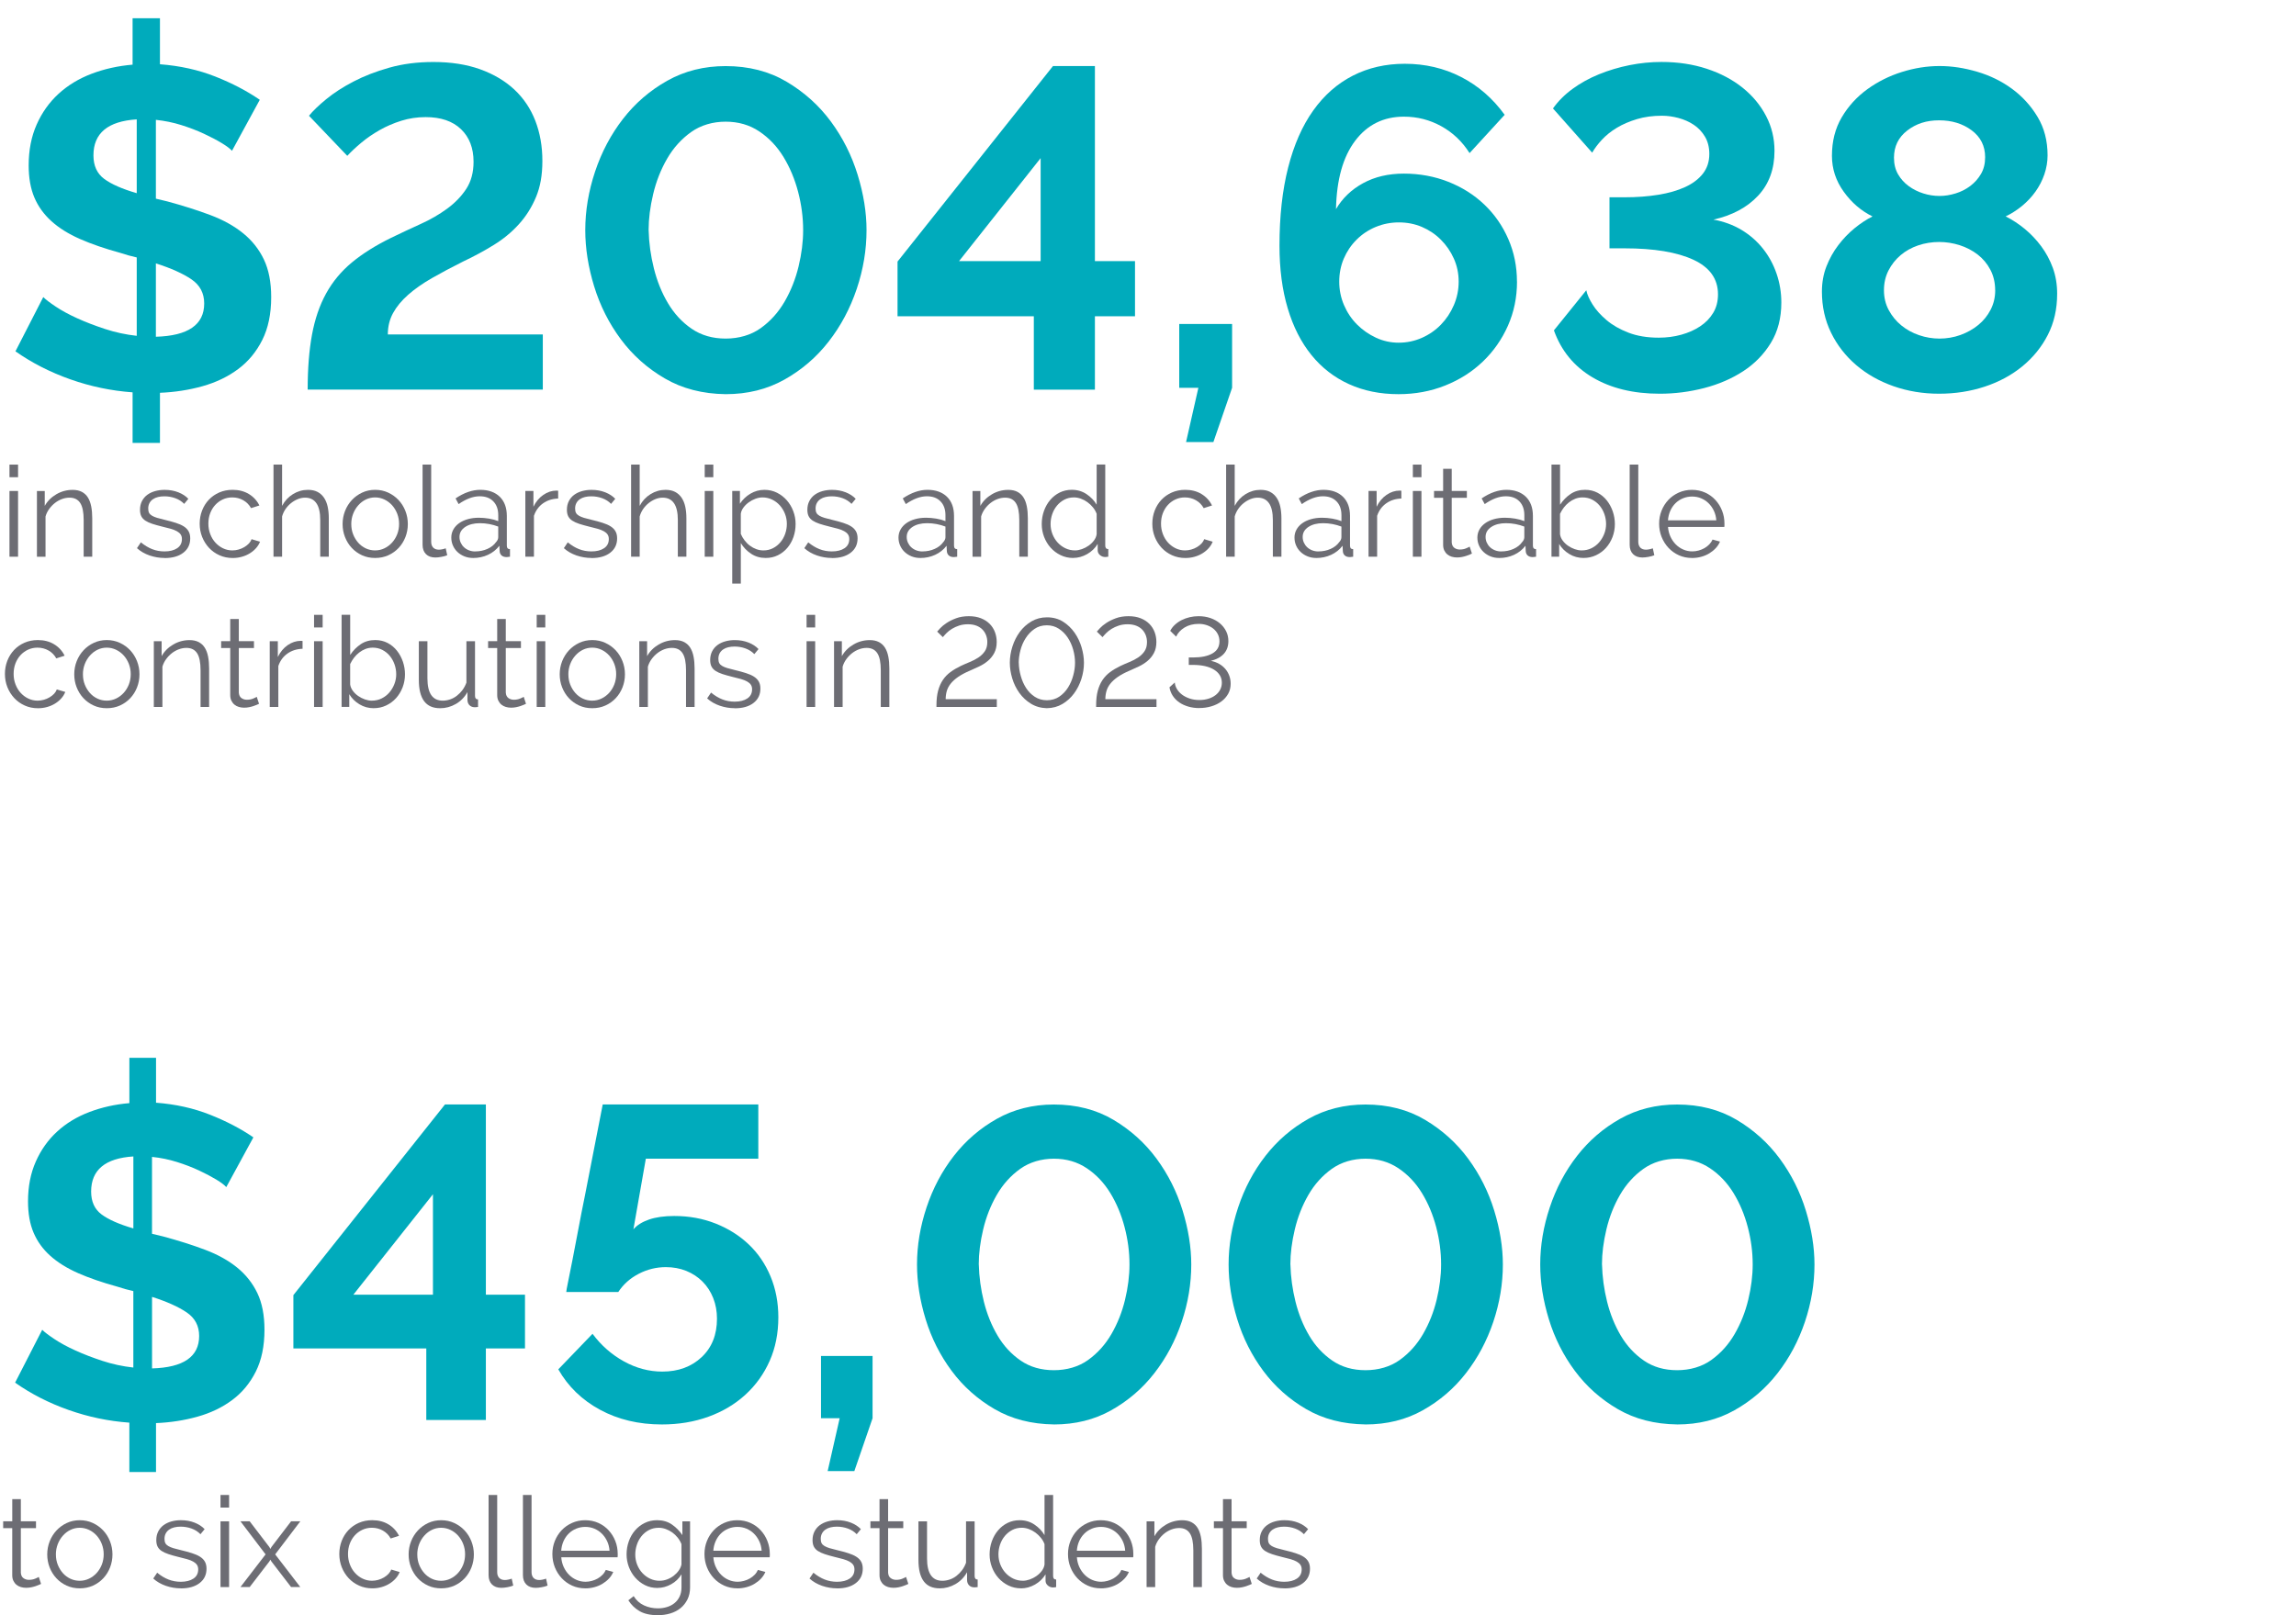 <?xml version="1.0" encoding="UTF-8"?>
<svg id="Layer_1" data-name="Layer 1" xmlns="http://www.w3.org/2000/svg" viewBox="0 0 913.78 643.02">
  <g>
    <path d="M90.05,472.59c-.71-.82-2.03-1.83-3.98-3.01-1.95-1.18-4.25-2.39-6.9-3.63s-5.57-2.36-8.76-3.36c-3.18-1-6.49-1.68-9.91-2.03v30.61l4.42,1.06c6.13,1.65,11.7,3.42,16.72,5.31,5.01,1.89,9.26,4.25,12.74,7.08,3.48,2.83,6.16,6.22,8.05,10.17,1.89,3.95,2.83,8.82,2.83,14.6,0,6.49-1.15,12.03-3.45,16.63-2.3,4.6-5.43,8.38-9.38,11.32-3.95,2.95-8.55,5.16-13.8,6.63-5.25,1.47-10.76,2.33-16.54,2.57v19.46h-10.61v-19.64c-8.26-.59-16.31-2.27-24.15-5.04-7.85-2.77-14.95-6.4-21.32-10.88l10.79-21.05c.94.95,2.57,2.18,4.87,3.71,2.3,1.53,5.07,3.04,8.31,4.51,3.24,1.48,6.84,2.86,10.79,4.16,3.95,1.3,8.05,2.18,12.3,2.65v-30.43c-1.06-.24-2.12-.5-3.18-.8-1.06-.29-2.12-.62-3.18-.97-6.01-1.65-11.23-3.45-15.66-5.4-4.42-1.95-8.11-4.25-11.06-6.9-2.95-2.65-5.16-5.72-6.63-9.2-1.48-3.48-2.21-7.63-2.21-12.47,0-5.9,1.03-11.17,3.1-15.83,2.06-4.66,4.89-8.64,8.49-11.94,3.6-3.3,7.87-5.9,12.83-7.78,4.95-1.88,10.26-3.07,15.92-3.54v-18.04h10.61v17.87c7.78.59,14.95,2.18,21.49,4.78,6.55,2.6,12.3,5.6,17.25,9.02l-10.79,19.81ZM36.27,474.36c0,4.01,1.38,7.05,4.16,9.11,2.77,2.06,6.99,3.92,12.65,5.57v-28.66c-11.21.71-16.81,5.37-16.81,13.98ZM79.26,531.86c0-4.01-1.65-7.13-4.95-9.38-3.3-2.24-7.9-4.3-13.8-6.19v28.48c12.5-.35,18.75-4.66,18.75-12.92Z" fill="#00abbc" stroke-width="0"/>
    <path d="M169.66,565.3v-28.48h-52.9v-21.23l60.33-75.9h16.28v75.72h15.57v21.41h-15.57v28.48h-23.71ZM140.64,515.41h31.67v-39.98l-31.67,39.98Z" fill="#00abbc" stroke-width="0"/>
    <path d="M268.37,484.09c5.9,0,11.38,1,16.45,3.01,5.07,2.01,9.46,4.78,13.18,8.31,3.72,3.54,6.6,7.78,8.67,12.74,2.06,4.95,3.1,10.38,3.1,16.28,0,6.37-1.15,12.15-3.45,17.34-2.3,5.19-5.51,9.67-9.64,13.45-4.13,3.78-9.02,6.7-14.68,8.76-5.66,2.06-11.85,3.1-18.58,3.1-9.2,0-17.4-1.95-24.59-5.84-7.2-3.89-12.74-9.26-16.63-16.1l13.62-14.15c3.42,4.6,7.58,8.26,12.47,10.97,4.89,2.71,10,4.07,15.3,4.07,6.37,0,11.59-1.92,15.66-5.75,4.07-3.83,6.1-8.93,6.1-15.3,0-2.95-.5-5.69-1.5-8.23-1-2.53-2.42-4.72-4.25-6.55-1.83-1.83-3.98-3.24-6.46-4.25-2.48-1-5.19-1.5-8.14-1.5-3.78,0-7.37.88-10.79,2.65-3.42,1.77-6.13,4.19-8.14,7.25h-20.7c0-.35.23-1.68.71-3.98.47-2.3,1.06-5.25,1.77-8.85.71-3.6,1.47-7.61,2.3-12.03.82-4.42,1.71-8.93,2.65-13.53,2.12-10.73,4.48-22.82,7.08-36.27h61.92v21.58h-44.76l-4.95,28.13c1.42-1.65,3.48-2.95,6.19-3.89,2.71-.94,6.07-1.42,10.08-1.42Z" fill="#00abbc" stroke-width="0"/>
    <path d="M329.4,585.64l4.78-21.05h-7.43v-24.77h20.52v24.77l-7.25,21.05h-10.61Z" fill="#00abbc" stroke-width="0"/>
    <path d="M419.45,567.07c-8.96-.12-16.84-2.15-23.62-6.1-6.78-3.95-12.47-9.02-17.07-15.21-4.6-6.19-8.05-13.03-10.35-20.52-2.3-7.49-3.45-14.77-3.45-21.85,0-7.55,1.27-15.13,3.8-22.73,2.53-7.61,6.16-14.45,10.88-20.52,4.72-6.07,10.44-11,17.16-14.77,6.72-3.77,14.27-5.66,22.64-5.66,8.96,0,16.86,2.03,23.71,6.1,6.84,4.07,12.56,9.23,17.16,15.48,4.6,6.25,8.05,13.12,10.35,20.61,2.3,7.49,3.45,14.66,3.45,21.5,0,7.67-1.27,15.27-3.8,22.82-2.54,7.55-6.16,14.36-10.88,20.43-4.72,6.08-10.44,11-17.16,14.77-6.72,3.78-14.33,5.66-22.82,5.66ZM389.55,503.38c.12,4.95.8,9.91,2.03,14.86,1.24,4.95,3.07,9.46,5.48,13.53,2.42,4.07,5.48,7.37,9.2,9.91,3.71,2.54,8.11,3.8,13.18,3.8s9.85-1.35,13.62-4.07c3.77-2.71,6.87-6.16,9.29-10.35,2.42-4.19,4.22-8.73,5.4-13.62,1.18-4.89,1.77-9.58,1.77-14.06,0-4.95-.65-9.91-1.95-14.86-1.3-4.95-3.18-9.46-5.66-13.53-2.48-4.07-5.6-7.37-9.38-9.91-3.78-2.53-8.14-3.8-13.09-3.8s-9.67,1.36-13.45,4.07c-3.78,2.71-6.87,6.16-9.29,10.35-2.42,4.19-4.22,8.76-5.4,13.71-1.18,4.95-1.77,9.61-1.77,13.98Z" fill="#00abbc" stroke-width="0"/>
    <path d="M543.46,567.07c-8.96-.12-16.84-2.15-23.62-6.1-6.78-3.95-12.47-9.02-17.07-15.21-4.6-6.19-8.05-13.03-10.35-20.52-2.3-7.49-3.45-14.77-3.45-21.85,0-7.55,1.27-15.13,3.8-22.73,2.53-7.61,6.16-14.45,10.88-20.52,4.72-6.07,10.44-11,17.16-14.77,6.72-3.77,14.27-5.66,22.64-5.66,8.96,0,16.86,2.03,23.71,6.1,6.84,4.07,12.56,9.23,17.16,15.48,4.6,6.25,8.05,13.12,10.35,20.61,2.3,7.49,3.45,14.66,3.45,21.5,0,7.67-1.27,15.27-3.8,22.82-2.54,7.55-6.16,14.36-10.88,20.43-4.72,6.08-10.44,11-17.16,14.77-6.72,3.78-14.33,5.66-22.82,5.66ZM513.57,503.38c.12,4.95.8,9.91,2.03,14.86,1.24,4.95,3.07,9.46,5.48,13.53,2.42,4.07,5.48,7.37,9.2,9.91,3.71,2.54,8.11,3.8,13.18,3.8s9.85-1.35,13.62-4.07c3.77-2.71,6.87-6.16,9.29-10.35,2.42-4.19,4.22-8.73,5.4-13.62,1.18-4.89,1.77-9.58,1.77-14.06,0-4.95-.65-9.91-1.95-14.86-1.3-4.95-3.18-9.46-5.66-13.53-2.48-4.07-5.6-7.37-9.38-9.91-3.78-2.53-8.14-3.8-13.09-3.8s-9.67,1.36-13.45,4.07c-3.78,2.71-6.87,6.16-9.29,10.35-2.42,4.19-4.22,8.76-5.4,13.71-1.18,4.95-1.77,9.61-1.77,13.98Z" fill="#00abbc" stroke-width="0"/>
    <path d="M667.48,567.07c-8.96-.12-16.84-2.15-23.62-6.1-6.78-3.95-12.47-9.02-17.07-15.21-4.6-6.19-8.05-13.03-10.35-20.52-2.3-7.49-3.45-14.77-3.45-21.85,0-7.55,1.27-15.13,3.8-22.73,2.53-7.61,6.16-14.45,10.88-20.52,4.72-6.07,10.44-11,17.16-14.77,6.72-3.77,14.27-5.66,22.64-5.66,8.96,0,16.86,2.03,23.71,6.1,6.84,4.07,12.56,9.23,17.16,15.48,4.6,6.25,8.05,13.12,10.35,20.61,2.3,7.49,3.45,14.66,3.45,21.5,0,7.67-1.27,15.27-3.8,22.82-2.54,7.55-6.16,14.36-10.88,20.43-4.72,6.08-10.44,11-17.16,14.77-6.72,3.78-14.33,5.66-22.82,5.66ZM637.58,503.38c.12,4.95.8,9.91,2.03,14.86,1.24,4.95,3.07,9.46,5.48,13.53,2.42,4.07,5.48,7.37,9.2,9.91,3.71,2.54,8.11,3.8,13.18,3.8s9.85-1.35,13.62-4.07c3.77-2.71,6.87-6.16,9.29-10.35,2.42-4.19,4.22-8.73,5.4-13.62,1.18-4.89,1.77-9.58,1.77-14.06,0-4.95-.65-9.91-1.95-14.86-1.3-4.95-3.18-9.46-5.66-13.53-2.48-4.07-5.6-7.37-9.38-9.91-3.78-2.53-8.14-3.8-13.09-3.8s-9.67,1.36-13.45,4.07c-3.78,2.71-6.87,6.16-9.29,10.35-2.42,4.19-4.22,8.76-5.4,13.71-1.18,4.95-1.77,9.61-1.77,13.98Z" fill="#00abbc" stroke-width="0"/>
  </g>
  <g>
    <path d="M92.34,60.05c-.73-.84-2.09-1.87-4.08-3.08-2-1.21-4.35-2.45-7.08-3.72-2.72-1.27-5.71-2.42-8.98-3.45-3.27-1.03-6.65-1.72-10.16-2.09v31.38l4.54,1.09c6.29,1.7,12,3.51,17.14,5.44,5.14,1.94,9.49,4.35,13.06,7.26,3.57,2.9,6.32,6.38,8.25,10.43,1.93,4.05,2.9,9.04,2.9,14.97,0,6.65-1.18,12.34-3.54,17.05s-5.56,8.59-9.62,11.61c-4.05,3.02-8.77,5.29-14.15,6.8-5.38,1.51-11.04,2.39-16.96,2.63v19.96h-10.89v-20.14c-8.47-.61-16.72-2.33-24.76-5.17-8.04-2.84-15.33-6.56-21.86-11.16l11.07-21.59c.97.97,2.63,2.24,4.99,3.81,2.36,1.57,5.2,3.12,8.53,4.63,3.33,1.51,7.01,2.93,11.07,4.26,4.05,1.33,8.25,2.24,12.61,2.72v-31.2c-1.09-.24-2.18-.51-3.27-.82-1.09-.3-2.18-.63-3.27-1-6.17-1.69-11.52-3.54-16.06-5.53-4.54-2-8.32-4.35-11.34-7.08-3.02-2.72-5.29-5.87-6.8-9.43-1.51-3.57-2.27-7.83-2.27-12.79,0-6.05,1.06-11.46,3.17-16.24,2.11-4.78,5.02-8.86,8.71-12.25,3.69-3.38,8.07-6.05,13.15-7.98,5.08-1.93,10.52-3.14,16.33-3.63V7.26h10.89v18.32c7.98.61,15.33,2.24,22.04,4.9,6.71,2.66,12.61,5.75,17.69,9.25l-11.07,20.32ZM37.19,61.86c0,4.11,1.42,7.23,4.26,9.34,2.84,2.12,7.17,4.02,12.97,5.71v-29.39c-11.49.73-17.23,5.5-17.23,14.33ZM81.27,120.82c0-4.11-1.69-7.32-5.08-9.62-3.39-2.3-8.1-4.41-14.15-6.35v29.21c12.82-.36,19.23-4.78,19.23-13.24Z" fill="#00abbc" stroke-width="0"/>
    <path d="M122.45,155.11c0-8.35.57-15.63,1.72-21.86,1.15-6.23,3.02-11.7,5.62-16.42,2.6-4.72,6.02-8.83,10.25-12.34,4.23-3.51,9.43-6.77,15.6-9.8,3.99-1.93,7.92-3.78,11.79-5.53,3.87-1.75,7.38-3.78,10.52-6.08,3.14-2.3,5.68-4.93,7.62-7.89,1.93-2.96,2.9-6.56,2.9-10.79,0-5.44-1.66-9.77-4.99-12.97-3.33-3.2-8.01-4.81-14.06-4.81-3.39,0-6.62.48-9.71,1.45-3.08.97-5.96,2.21-8.62,3.72-2.66,1.51-5.08,3.17-7.26,4.99-2.18,1.81-4.05,3.57-5.62,5.26l-15.24-15.96c1.57-1.93,3.87-4.14,6.89-6.62,3.02-2.48,6.62-4.81,10.79-6.98,4.17-2.18,8.92-4.02,14.24-5.53,5.32-1.51,11.19-2.27,17.6-2.27,7.01,0,13.21.97,18.6,2.9,5.38,1.94,9.92,4.63,13.61,8.07,3.69,3.45,6.47,7.59,8.35,12.43,1.87,4.84,2.81,10.16,2.81,15.96s-.85,10.37-2.54,14.42c-1.69,4.05-3.96,7.65-6.8,10.79-2.84,3.15-6.17,5.9-9.98,8.25-3.81,2.36-7.89,4.57-12.25,6.62-4.6,2.3-8.74,4.51-12.43,6.62-3.69,2.12-6.83,4.33-9.43,6.62-2.6,2.3-4.6,4.72-5.99,7.26-1.39,2.54-2.09,5.38-2.09,8.53h61.68v21.95h-93.61Z" fill="#00abbc" stroke-width="0"/>
    <path d="M288.81,156.92c-9.19-.12-17.27-2.21-24.22-6.26-6.96-4.05-12.79-9.25-17.51-15.6s-8.25-13.36-10.61-21.04c-2.36-7.68-3.54-15.15-3.54-22.4,0-7.74,1.3-15.51,3.9-23.31,2.6-7.8,6.32-14.81,11.16-21.04,4.84-6.23,10.7-11.28,17.6-15.15,6.89-3.87,14.63-5.81,23.22-5.81,9.19,0,17.29,2.09,24.31,6.26,7.01,4.17,12.88,9.46,17.6,15.87,4.72,6.41,8.25,13.46,10.61,21.13,2.36,7.68,3.54,15.03,3.54,22.04,0,7.86-1.3,15.66-3.9,23.4-2.6,7.74-6.32,14.73-11.16,20.95-4.84,6.23-10.7,11.28-17.6,15.15-6.89,3.87-14.69,5.81-23.4,5.81ZM258.15,91.61c.12,5.08.82,10.16,2.09,15.24,1.27,5.08,3.14,9.71,5.62,13.88,2.48,4.17,5.62,7.56,9.43,10.16,3.81,2.6,8.31,3.9,13.52,3.9s10.1-1.39,13.97-4.17c3.87-2.78,7.04-6.32,9.52-10.61,2.48-4.29,4.32-8.95,5.53-13.97,1.21-5.02,1.81-9.82,1.81-14.42,0-5.08-.67-10.16-2-15.24-1.33-5.08-3.27-9.71-5.81-13.88-2.54-4.17-5.75-7.56-9.62-10.16-3.87-2.6-8.34-3.9-13.42-3.9s-9.92,1.39-13.79,4.17c-3.87,2.78-7.05,6.32-9.52,10.61-2.48,4.29-4.33,8.98-5.53,14.06-1.21,5.08-1.81,9.86-1.81,14.33Z" fill="#00abbc" stroke-width="0"/>
    <path d="M411.45,155.11v-29.21h-54.24v-21.77l61.86-77.83h16.69v77.65h15.96v21.95h-15.96v29.21h-24.31ZM381.69,103.95h32.47v-41l-32.47,41Z" fill="#00abbc" stroke-width="0"/>
    <path d="M472.04,175.97l4.9-21.59h-7.62v-25.4h21.04v25.4l-7.44,21.59h-10.88Z" fill="#00abbc" stroke-width="0"/>
    <path d="M603.75,112.11c0,6.29-1.21,12.15-3.63,17.6-2.42,5.44-5.75,10.19-9.98,14.24-4.23,4.05-9.22,7.23-14.97,9.52-5.75,2.3-11.95,3.45-18.6,3.45-7.26,0-13.82-1.33-19.68-3.99-5.87-2.66-10.86-6.53-14.97-11.61-4.11-5.08-7.26-11.28-9.43-18.6-2.18-7.32-3.27-15.63-3.27-24.94,0-11.73,1.15-22.1,3.45-31.11,2.3-9.01,5.62-16.57,9.98-22.68,4.35-6.11,9.62-10.73,15.78-13.88,6.17-3.14,13.06-4.72,20.68-4.72,8.1,0,15.57,1.75,22.4,5.26,6.83,3.51,12.61,8.53,17.33,15.06l-13.97,15.24c-2.9-4.59-6.65-8.16-11.25-10.7-4.6-2.54-9.56-3.81-14.88-3.81-8.1,0-14.58,3.21-19.41,9.61-4.84,6.41-7.38,15.48-7.62,27.21,2.54-4.35,6.14-7.8,10.79-10.34,4.65-2.54,10.07-3.81,16.24-3.81s12.18,1.09,17.69,3.27c5.5,2.18,10.28,5.2,14.33,9.07,4.05,3.87,7.23,8.44,9.52,13.7,2.3,5.26,3.45,10.92,3.45,16.96ZM556.76,136.42c3.14,0,6.17-.63,9.07-1.9,2.9-1.27,5.44-3.02,7.62-5.26,2.18-2.24,3.9-4.84,5.17-7.8,1.27-2.96,1.91-6.08,1.91-9.34s-.64-6.32-1.91-9.16c-1.27-2.84-2.99-5.35-5.17-7.53-2.18-2.18-4.69-3.87-7.53-5.08-2.84-1.21-5.9-1.81-9.16-1.81s-6.35.61-9.25,1.81c-2.9,1.21-5.44,2.9-7.62,5.08s-3.87,4.69-5.08,7.53c-1.21,2.84-1.81,5.9-1.81,9.16s.63,6.38,1.9,9.34c1.27,2.96,2.99,5.53,5.17,7.71s4.69,3.93,7.53,5.26c2.84,1.33,5.9,2,9.16,2Z" fill="#00abbc" stroke-width="0"/>
    <path d="M660.53,156.74c-10.52,0-19.44-2.18-26.76-6.53-7.32-4.35-12.43-10.58-15.33-18.69l12.88-15.96c.36,1.7,1.21,3.6,2.54,5.71,1.33,2.12,3.17,4.17,5.53,6.17s5.26,3.66,8.71,4.99c3.45,1.33,7.47,2,12.06,2,3.14,0,6.14-.39,8.98-1.18,2.84-.79,5.35-1.9,7.53-3.36,2.18-1.45,3.9-3.23,5.17-5.35,1.27-2.11,1.9-4.56,1.9-7.35,0-6.17-3.27-10.76-9.8-13.79-6.53-3.02-15.66-4.54-27.39-4.54h-5.99v-20.32h5.99c4.84,0,9.31-.33,13.42-1,4.11-.66,7.68-1.69,10.7-3.08,3.02-1.39,5.38-3.17,7.08-5.35,1.69-2.18,2.54-4.78,2.54-7.8,0-2.66-.58-4.96-1.72-6.89-1.15-1.93-2.63-3.51-4.44-4.72-1.81-1.21-3.84-2.11-6.08-2.72-2.24-.6-4.44-.91-6.62-.91-3.63,0-6.96.45-9.98,1.36-3.02.91-5.69,2.06-7.98,3.45-2.3,1.39-4.26,2.96-5.9,4.72-1.63,1.75-2.93,3.48-3.9,5.17l-15.6-17.6c2.06-2.9,4.65-5.5,7.8-7.8,3.14-2.3,6.65-4.23,10.52-5.81,3.87-1.57,7.92-2.78,12.15-3.63,4.23-.84,8.46-1.27,12.7-1.27,6.53,0,12.55.91,18.05,2.72,5.5,1.81,10.25,4.33,14.24,7.53,3.99,3.21,7.1,6.96,9.34,11.25,2.24,4.29,3.36,8.92,3.36,13.88,0,7.26-2.18,13.22-6.53,17.87-4.35,4.66-10.28,7.83-17.78,9.52,4.11.73,7.83,2.09,11.16,4.08,3.33,2,6.17,4.48,8.53,7.44,2.36,2.96,4.17,6.29,5.44,9.98,1.27,3.69,1.9,7.53,1.9,11.52,0,6.17-1.39,11.52-4.17,16.06-2.78,4.54-6.44,8.29-10.98,11.25-4.54,2.96-9.71,5.2-15.51,6.71-5.81,1.51-11.73,2.27-17.78,2.27Z" fill="#00abbc" stroke-width="0"/>
    <path d="M818.72,117.01c0,6.05-1.24,11.49-3.72,16.33-2.48,4.84-5.87,9.01-10.16,12.52-4.29,3.51-9.28,6.2-14.97,8.07-5.69,1.87-11.73,2.81-18.14,2.81s-12.46-1-18.14-2.99c-5.69-2-10.64-4.81-14.88-8.44-4.23-3.63-7.56-7.92-9.98-12.88-2.42-4.96-3.63-10.4-3.63-16.33,0-3.63.6-6.98,1.81-10.07,1.21-3.08,2.78-5.9,4.72-8.44,1.93-2.54,4.08-4.78,6.44-6.71,2.36-1.93,4.75-3.51,7.17-4.72-4.48-2.18-8.29-5.44-11.43-9.8-3.15-4.35-4.72-9.13-4.72-14.33,0-5.81,1.3-10.91,3.9-15.33,2.6-4.41,5.99-8.13,10.16-11.16,4.17-3.02,8.77-5.32,13.79-6.89,5.02-1.57,10.01-2.36,14.97-2.36s9.83.76,14.97,2.27c5.14,1.51,9.77,3.78,13.88,6.8,4.11,3.02,7.5,6.74,10.16,11.16,2.66,4.42,3.99,9.52,3.99,15.33,0,2.54-.43,5.05-1.27,7.53-.85,2.48-2.03,4.78-3.54,6.89-1.51,2.12-3.3,4.02-5.35,5.71-2.06,1.69-4.23,3.08-6.53,4.17,2.66,1.33,5.2,2.99,7.62,4.99,2.42,2,4.59,4.29,6.53,6.89,1.93,2.6,3.48,5.47,4.63,8.62,1.15,3.15,1.72,6.59,1.72,10.34ZM794.05,115.56c0-3.02-.63-5.74-1.9-8.16-1.27-2.42-2.96-4.44-5.08-6.08-2.12-1.63-4.51-2.87-7.17-3.72-2.66-.84-5.38-1.27-8.16-1.27s-5.69.45-8.35,1.36c-2.66.91-4.99,2.21-6.98,3.9-2,1.7-3.6,3.72-4.81,6.08-1.21,2.36-1.81,4.99-1.81,7.89s.64,5.53,1.91,7.89c1.27,2.36,2.93,4.39,4.99,6.08,2.06,1.69,4.41,2.99,7.08,3.9,2.66.91,5.38,1.36,8.16,1.36s5.68-.48,8.35-1.45c2.66-.97,5.02-2.3,7.08-3.99,2.06-1.69,3.69-3.72,4.9-6.08,1.21-2.36,1.81-4.93,1.81-7.71ZM753.78,62.77c0,2.54.54,4.75,1.63,6.62,1.09,1.88,2.51,3.45,4.26,4.72,1.75,1.27,3.69,2.24,5.81,2.9,2.11.67,4.26,1,6.44,1,2.06,0,4.17-.33,6.35-1,2.18-.66,4.14-1.66,5.9-2.99,1.75-1.33,3.17-2.93,4.26-4.81,1.09-1.87,1.63-4.08,1.63-6.62,0-4.47-1.79-8.04-5.35-10.7-3.57-2.66-7.89-3.99-12.97-3.99s-9.19,1.36-12.7,4.08c-3.51,2.72-5.26,6.32-5.26,10.79Z" fill="#00abbc" stroke-width="0"/>
  </g>
  <g>
    <path d="M3.77,189.98v-5.02h3.42v5.02h-3.42ZM3.77,221.63v-26.17h3.42v26.17h-3.42Z" fill="#6d6d74" stroke-width="0"/>
    <path d="M36.72,221.63h-3.42v-14.62c0-3.11-.46-5.38-1.38-6.78-.92-1.41-2.34-2.11-4.25-2.11-1,0-2.01.18-3.01.55-1,.37-1.93.89-2.79,1.56s-1.62,1.47-2.29,2.39c-.67.92-1.16,1.92-1.46,2.99v16.03h-3.42v-26.17h3.11v5.93c1.07-1.91,2.6-3.45,4.6-4.62,1.99-1.17,4.16-1.76,6.51-1.76,1.44,0,2.66.27,3.67.8,1,.54,1.81,1.29,2.41,2.26.6.97,1.04,2.16,1.31,3.57.27,1.41.4,2.96.4,4.67v15.32Z" fill="#6d6d74" stroke-width="0"/>
    <path d="M65.51,222.13c-2.04,0-4.04-.34-5.98-1-1.94-.67-3.62-1.64-5.02-2.91l1.56-2.31c1.47,1.21,2.97,2.11,4.5,2.71,1.52.6,3.16.9,4.9.9,2.11,0,3.79-.43,5.05-1.28s1.88-2.07,1.88-3.64c0-.74-.17-1.35-.5-1.83-.33-.49-.83-.91-1.48-1.28-.65-.37-1.47-.69-2.46-.98-.99-.28-2.14-.58-3.44-.88-1.51-.37-2.81-.74-3.92-1.1-1.11-.37-2.02-.79-2.74-1.26-.72-.47-1.26-1.05-1.61-1.73-.35-.69-.53-1.55-.53-2.59,0-1.31.26-2.46.78-3.47.52-1,1.22-1.83,2.11-2.49.89-.65,1.93-1.15,3.11-1.48,1.19-.33,2.45-.5,3.79-.5,2.01,0,3.83.33,5.48.98,1.64.65,2.96,1.52,3.97,2.59l-1.66,2.01c-.97-1-2.15-1.76-3.54-2.26-1.39-.5-2.84-.75-4.35-.75-.9,0-1.74.09-2.51.28-.77.18-1.45.48-2.03.88-.59.4-1.05.91-1.38,1.53-.33.62-.5,1.35-.5,2.19,0,.7.12,1.27.35,1.71.23.44.62.81,1.16,1.13.54.32,1.21.6,2.03.85.82.25,1.82.51,2.99.78,1.67.4,3.15.8,4.42,1.21,1.27.4,2.34.87,3.19,1.41s1.5,1.19,1.93,1.96c.44.77.65,1.71.65,2.81,0,2.41-.92,4.32-2.76,5.73-1.84,1.41-4.32,2.11-7.44,2.11Z" fill="#6d6d74" stroke-width="0"/>
    <path d="M79.47,208.47c0-1.84.32-3.58.95-5.22.64-1.64,1.53-3.07,2.69-4.3,1.16-1.22,2.54-2.19,4.14-2.89s3.38-1.06,5.33-1.06c2.48,0,4.64.56,6.48,1.68,1.84,1.12,3.23,2.64,4.17,4.55l-3.32,1.06c-.74-1.34-1.77-2.39-3.09-3.14-1.32-.75-2.79-1.13-4.4-1.13-1.34,0-2.59.27-3.74.8-1.16.54-2.16,1.26-3.01,2.19-.85.92-1.52,2.02-2.01,3.29-.49,1.27-.73,2.66-.73,4.17s.25,2.86.75,4.17,1.19,2.44,2.06,3.39c.87.95,1.88,1.71,3.04,2.26s2.39.83,3.69.83c.84,0,1.67-.12,2.49-.35.82-.23,1.58-.56,2.29-.98.7-.42,1.31-.9,1.81-1.43.5-.54.85-1.11,1.06-1.71l3.37,1c-.37.94-.9,1.8-1.61,2.59-.7.79-1.53,1.47-2.49,2.06s-2.01,1.04-3.17,1.36c-1.16.32-2.35.48-3.59.48-1.91,0-3.67-.36-5.27-1.08-1.61-.72-3-1.71-4.17-2.96-1.17-1.26-2.08-2.7-2.74-4.35-.65-1.64-.98-3.4-.98-5.27Z" fill="#6d6d74" stroke-width="0"/>
    <path d="M130.87,221.63h-3.42v-14.62c0-2.98-.51-5.21-1.53-6.68-1.02-1.47-2.52-2.21-4.5-2.21-.97,0-1.93.19-2.89.58-.95.39-1.85.91-2.69,1.58-.84.67-1.57,1.46-2.19,2.36-.62.9-1.08,1.89-1.38,2.96v16.03h-3.42v-36.67h3.42v16.43c1.04-1.98,2.48-3.53,4.32-4.67,1.84-1.14,3.83-1.71,5.98-1.71,1.51,0,2.78.28,3.82.83,1.04.55,1.89,1.32,2.56,2.31.67.99,1.16,2.18,1.46,3.57.3,1.39.45,2.92.45,4.6v15.32Z" fill="#6d6d74" stroke-width="0"/>
    <path d="M149.3,222.13c-1.91,0-3.65-.36-5.22-1.08-1.57-.72-2.94-1.7-4.09-2.94-1.16-1.24-2.05-2.68-2.69-4.32-.64-1.64-.95-3.37-.95-5.17s.33-3.58.98-5.23c.65-1.64,1.56-3.08,2.71-4.32,1.16-1.24,2.52-2.23,4.09-2.96,1.57-.74,3.3-1.11,5.17-1.11s3.61.37,5.2,1.11c1.59.74,2.96,1.73,4.12,2.96,1.16,1.24,2.06,2.68,2.71,4.32.65,1.64.98,3.38.98,5.23s-.32,3.53-.95,5.17c-.64,1.64-1.53,3.08-2.69,4.32-1.16,1.24-2.53,2.22-4.12,2.94-1.59.72-3.34,1.08-5.25,1.08ZM139.81,208.67c0,1.47.25,2.84.75,4.09.5,1.26,1.18,2.36,2.03,3.32s1.86,1.7,3.01,2.24c1.16.54,2.39.8,3.69.8s2.54-.28,3.69-.83c1.16-.55,2.17-1.31,3.04-2.26.87-.95,1.56-2.07,2.06-3.34.5-1.27.75-2.65.75-4.12s-.25-2.8-.75-4.09c-.5-1.29-1.19-2.41-2.06-3.37-.87-.95-1.88-1.71-3.04-2.26-1.16-.55-2.39-.83-3.69-.83s-2.53.28-3.67.83c-1.14.55-2.14,1.31-3.01,2.29-.87.97-1.56,2.1-2.06,3.39-.5,1.29-.75,2.67-.75,4.14Z" fill="#6d6d74" stroke-width="0"/>
    <path d="M168.19,184.96h3.42v30.75c0,.97.27,1.73.8,2.29.54.55,1.29.83,2.26.83.37,0,.8-.05,1.31-.15.5-.1.97-.23,1.41-.4l.6,2.76c-.64.27-1.42.49-2.34.65-.92.17-1.72.25-2.39.25-1.57,0-2.81-.44-3.72-1.33-.9-.89-1.36-2.14-1.36-3.74v-31.9Z" fill="#6d6d74" stroke-width="0"/>
    <path d="M188.29,222.13c-1.24,0-2.39-.21-3.44-.63-1.06-.42-1.98-1-2.76-1.73-.79-.74-1.4-1.6-1.83-2.59-.44-.99-.65-2.05-.65-3.19s.27-2.19.8-3.16c.54-.97,1.29-1.81,2.26-2.51.97-.7,2.13-1.25,3.47-1.63,1.34-.38,2.81-.58,4.42-.58,1.34,0,2.7.12,4.07.35,1.37.23,2.6.57,3.67,1v-2.36c0-2.31-.65-4.15-1.96-5.5-1.31-1.36-3.11-2.03-5.43-2.03-1.34,0-2.71.27-4.12.8-1.41.54-2.83,1.31-4.27,2.31l-1.21-2.26c3.38-2.28,6.66-3.42,9.85-3.42s5.86.92,7.74,2.76c1.88,1.84,2.81,4.39,2.81,7.64v11.81c0,.94.42,1.41,1.26,1.41v3.01c-.57.1-1,.15-1.31.15-.87,0-1.55-.22-2.03-.65-.49-.43-.75-1.04-.78-1.81l-.1-2.06c-1.21,1.57-2.72,2.78-4.55,3.62-1.83.84-3.79,1.26-5.9,1.26ZM189.09,219.52c1.77,0,3.41-.33,4.9-1,1.49-.67,2.62-1.56,3.39-2.66.3-.3.53-.63.68-.98.15-.35.23-.68.23-.98v-4.27c-1.14-.43-2.32-.77-3.54-1-1.22-.23-2.47-.35-3.74-.35-2.41,0-4.37.5-5.88,1.51-1.51,1-2.26,2.33-2.26,3.97,0,.8.16,1.56.48,2.26.32.7.75,1.31,1.31,1.83.55.52,1.21.93,1.98,1.23.77.3,1.59.45,2.46.45Z" fill="#6d6d74" stroke-width="0"/>
    <path d="M222.15,198.47c-2.31.07-4.32.7-6.03,1.91-1.71,1.21-2.91,2.86-3.62,4.97v16.28h-3.42v-26.17h3.22v6.28c.97-2.01,2.28-3.58,3.92-4.72,1.64-1.14,3.4-1.71,5.27-1.71.27,0,.49.02.65.05v3.11Z" fill="#6d6d74" stroke-width="0"/>
    <path d="M235.41,222.13c-2.04,0-4.04-.34-5.98-1-1.94-.67-3.62-1.64-5.02-2.91l1.56-2.31c1.47,1.21,2.97,2.11,4.5,2.71,1.52.6,3.16.9,4.9.9,2.11,0,3.79-.43,5.05-1.28s1.88-2.07,1.88-3.64c0-.74-.17-1.35-.5-1.83-.33-.49-.83-.91-1.48-1.28-.65-.37-1.47-.69-2.46-.98-.99-.28-2.14-.58-3.44-.88-1.51-.37-2.81-.74-3.92-1.1-1.11-.37-2.02-.79-2.74-1.26-.72-.47-1.26-1.05-1.61-1.73-.35-.69-.53-1.55-.53-2.59,0-1.31.26-2.46.78-3.47.52-1,1.22-1.83,2.11-2.49.89-.65,1.93-1.15,3.11-1.48,1.19-.33,2.45-.5,3.79-.5,2.01,0,3.83.33,5.48.98,1.64.65,2.96,1.52,3.97,2.59l-1.66,2.01c-.97-1-2.15-1.76-3.54-2.26-1.39-.5-2.84-.75-4.35-.75-.9,0-1.74.09-2.51.28-.77.18-1.45.48-2.03.88-.59.4-1.05.91-1.38,1.53-.33.62-.5,1.35-.5,2.19,0,.7.12,1.27.35,1.71.23.44.62.81,1.16,1.13.54.32,1.21.6,2.03.85.82.25,1.82.51,2.99.78,1.67.4,3.15.8,4.42,1.21,1.27.4,2.34.87,3.19,1.41s1.5,1.19,1.93,1.96c.44.77.65,1.71.65,2.81,0,2.41-.92,4.32-2.76,5.73-1.84,1.41-4.32,2.11-7.44,2.11Z" fill="#6d6d74" stroke-width="0"/>
    <path d="M273.19,221.63h-3.42v-14.62c0-2.98-.51-5.21-1.53-6.68-1.02-1.47-2.52-2.21-4.5-2.21-.97,0-1.93.19-2.89.58-.95.39-1.85.91-2.69,1.58-.84.67-1.57,1.46-2.19,2.36-.62.9-1.08,1.89-1.38,2.96v16.03h-3.42v-36.67h3.42v16.43c1.04-1.98,2.48-3.53,4.32-4.67,1.84-1.14,3.83-1.71,5.98-1.71,1.51,0,2.78.28,3.82.83,1.04.55,1.89,1.32,2.56,2.31.67.99,1.16,2.18,1.46,3.57.3,1.39.45,2.92.45,4.6v15.32Z" fill="#6d6d74" stroke-width="0"/>
    <path d="M280.47,189.98v-5.02h3.42v5.02h-3.42ZM280.47,221.63v-26.17h3.42v26.17h-3.42Z" fill="#6d6d74" stroke-width="0"/>
    <path d="M304.78,222.13c-2.21,0-4.16-.56-5.85-1.68-1.69-1.12-3.06-2.54-4.09-4.25v16.13h-3.42v-36.87h3.06v5.07c1.07-1.64,2.46-2.97,4.17-3.99,1.71-1.02,3.57-1.53,5.58-1.53,1.81,0,3.47.38,4.97,1.13,1.51.75,2.81,1.76,3.92,3.01,1.11,1.26,1.97,2.7,2.59,4.35.62,1.64.93,3.33.93,5.07,0,1.84-.28,3.58-.85,5.22-.57,1.64-1.38,3.08-2.44,4.32-1.05,1.24-2.31,2.22-3.77,2.94-1.46.72-3.06,1.08-4.8,1.08ZM303.83,219.12c1.41,0,2.69-.3,3.84-.9,1.16-.6,2.14-1.4,2.96-2.39.82-.99,1.45-2.11,1.88-3.37.43-1.26.65-2.55.65-3.89,0-1.41-.25-2.75-.75-4.02-.5-1.27-1.19-2.39-2.06-3.37-.87-.97-1.9-1.74-3.09-2.31-1.19-.57-2.47-.85-3.84-.85-.87,0-1.78.18-2.74.53s-1.84.82-2.66,1.41c-.82.59-1.52,1.27-2.11,2.06-.59.79-.95,1.62-1.08,2.49v8.04c.4.94.91,1.81,1.53,2.61.62.8,1.32,1.5,2.11,2.08.79.59,1.63,1.05,2.54,1.38.9.33,1.84.5,2.81.5Z" fill="#6d6d74" stroke-width="0"/>
    <path d="M331.11,222.13c-2.04,0-4.04-.34-5.98-1-1.94-.67-3.62-1.64-5.02-2.91l1.56-2.31c1.47,1.21,2.97,2.11,4.5,2.71,1.52.6,3.16.9,4.9.9,2.11,0,3.79-.43,5.05-1.28s1.88-2.07,1.88-3.64c0-.74-.17-1.35-.5-1.83-.33-.49-.83-.91-1.48-1.28-.65-.37-1.47-.69-2.46-.98-.99-.28-2.14-.58-3.44-.88-1.51-.37-2.81-.74-3.92-1.1-1.11-.37-2.02-.79-2.74-1.26-.72-.47-1.26-1.05-1.61-1.73-.35-.69-.53-1.55-.53-2.59,0-1.31.26-2.46.78-3.47.52-1,1.22-1.83,2.11-2.49.89-.65,1.93-1.15,3.11-1.48,1.19-.33,2.45-.5,3.79-.5,2.01,0,3.83.33,5.48.98,1.64.65,2.96,1.52,3.97,2.59l-1.66,2.01c-.97-1-2.15-1.76-3.54-2.26-1.39-.5-2.84-.75-4.35-.75-.9,0-1.74.09-2.51.28-.77.18-1.45.48-2.03.88-.59.4-1.05.91-1.38,1.53-.33.62-.5,1.35-.5,2.19,0,.7.12,1.27.35,1.71.23.44.62.81,1.16,1.13.54.32,1.21.6,2.03.85.82.25,1.82.51,2.99.78,1.67.4,3.15.8,4.42,1.21,1.27.4,2.34.87,3.19,1.41s1.5,1.19,1.93,1.96c.44.77.65,1.71.65,2.81,0,2.41-.92,4.32-2.76,5.73-1.84,1.41-4.32,2.11-7.44,2.11Z" fill="#6d6d74" stroke-width="0"/>
    <path d="M366.27,222.13c-1.24,0-2.39-.21-3.44-.63-1.06-.42-1.98-1-2.76-1.73-.79-.74-1.4-1.6-1.83-2.59-.44-.99-.65-2.05-.65-3.19s.27-2.19.8-3.16c.54-.97,1.29-1.81,2.26-2.51.97-.7,2.13-1.25,3.47-1.63,1.34-.38,2.81-.58,4.42-.58,1.34,0,2.7.12,4.07.35,1.37.23,2.6.57,3.67,1v-2.36c0-2.31-.65-4.15-1.96-5.5-1.31-1.36-3.11-2.03-5.43-2.03-1.34,0-2.71.27-4.12.8-1.41.54-2.83,1.31-4.27,2.31l-1.21-2.26c3.38-2.28,6.66-3.42,9.85-3.42s5.86.92,7.74,2.76c1.88,1.84,2.81,4.39,2.81,7.64v11.81c0,.94.42,1.41,1.26,1.41v3.01c-.57.1-1,.15-1.31.15-.87,0-1.55-.22-2.03-.65-.49-.43-.75-1.04-.78-1.81l-.1-2.06c-1.21,1.57-2.72,2.78-4.55,3.62-1.83.84-3.79,1.26-5.9,1.26ZM367.08,219.52c1.77,0,3.41-.33,4.9-1,1.49-.67,2.62-1.56,3.39-2.66.3-.3.53-.63.68-.98.15-.35.23-.68.23-.98v-4.27c-1.14-.43-2.32-.77-3.54-1-1.22-.23-2.47-.35-3.74-.35-2.41,0-4.37.5-5.88,1.51-1.51,1-2.26,2.33-2.26,3.97,0,.8.16,1.56.48,2.26.32.7.75,1.31,1.31,1.83.55.52,1.21.93,1.98,1.23.77.3,1.59.45,2.46.45Z" fill="#6d6d74" stroke-width="0"/>
    <path d="M409.08,221.63h-3.42v-14.62c0-3.11-.46-5.38-1.38-6.78-.92-1.41-2.34-2.11-4.25-2.11-1,0-2.01.18-3.01.55-1,.37-1.93.89-2.79,1.56s-1.62,1.47-2.29,2.39c-.67.92-1.16,1.92-1.46,2.99v16.03h-3.42v-26.17h3.11v5.93c1.07-1.91,2.6-3.45,4.6-4.62,1.99-1.17,4.16-1.76,6.51-1.76,1.44,0,2.66.27,3.67.8,1,.54,1.81,1.29,2.41,2.26.6.97,1.04,2.16,1.31,3.57.27,1.41.4,2.96.4,4.67v15.32Z" fill="#6d6d74" stroke-width="0"/>
    <path d="M427.11,222.13c-1.81,0-3.48-.38-5.02-1.13s-2.86-1.75-3.97-2.99c-1.1-1.24-1.97-2.67-2.59-4.3-.62-1.62-.93-3.32-.93-5.1s.3-3.59.9-5.25c.6-1.66,1.43-3.11,2.49-4.35,1.06-1.24,2.31-2.22,3.77-2.94,1.46-.72,3.06-1.08,4.8-1.08,2.21,0,4.17.58,5.88,1.73s3.05,2.55,4.02,4.19v-15.98h3.42v32.25c0,.94.4,1.41,1.21,1.41v3.01c-.5.1-.9.15-1.21.15-.8,0-1.51-.26-2.11-.78-.6-.52-.9-1.15-.9-1.88v-2.56c-1.04,1.71-2.45,3.06-4.22,4.07-1.78,1-3.62,1.51-5.53,1.51ZM427.86,219.12c.84,0,1.73-.17,2.69-.5.95-.33,1.85-.8,2.69-1.38.84-.59,1.55-1.27,2.14-2.06.59-.79.95-1.63,1.08-2.54v-8.09c-.34-.9-.82-1.75-1.46-2.54-.64-.79-1.36-1.48-2.19-2.08-.82-.6-1.7-1.07-2.64-1.41-.94-.33-1.86-.5-2.76-.5-1.41,0-2.68.3-3.82.9-1.14.6-2.12,1.4-2.94,2.39-.82.99-1.45,2.12-1.88,3.39-.44,1.27-.65,2.58-.65,3.92,0,1.41.25,2.75.75,4.02.5,1.27,1.19,2.39,2.06,3.34.87.95,1.9,1.72,3.09,2.29,1.19.57,2.47.85,3.84.85Z" fill="#6d6d74" stroke-width="0"/>
    <path d="M458.61,208.47c0-1.84.32-3.58.95-5.22.64-1.64,1.53-3.07,2.69-4.3,1.16-1.22,2.54-2.19,4.14-2.89s3.38-1.06,5.33-1.06c2.48,0,4.64.56,6.48,1.68,1.84,1.12,3.23,2.64,4.17,4.55l-3.32,1.06c-.74-1.34-1.77-2.39-3.09-3.14-1.32-.75-2.79-1.13-4.4-1.13-1.34,0-2.59.27-3.74.8-1.16.54-2.16,1.26-3.01,2.19-.85.92-1.52,2.02-2.01,3.29-.49,1.27-.73,2.66-.73,4.17s.25,2.86.75,4.17,1.19,2.44,2.06,3.39c.87.95,1.88,1.71,3.04,2.26s2.39.83,3.69.83c.84,0,1.67-.12,2.49-.35.82-.23,1.58-.56,2.29-.98.7-.42,1.31-.9,1.81-1.43.5-.54.85-1.11,1.06-1.71l3.37,1c-.37.94-.9,1.8-1.61,2.59-.7.79-1.53,1.47-2.49,2.06s-2.01,1.04-3.17,1.36c-1.16.32-2.35.48-3.59.48-1.91,0-3.67-.36-5.27-1.08-1.61-.72-3-1.71-4.17-2.96-1.17-1.26-2.08-2.7-2.74-4.35-.65-1.64-.98-3.4-.98-5.27Z" fill="#6d6d74" stroke-width="0"/>
    <path d="M510,221.63h-3.42v-14.62c0-2.98-.51-5.21-1.53-6.68-1.02-1.47-2.52-2.21-4.5-2.21-.97,0-1.93.19-2.89.58-.95.39-1.85.91-2.69,1.58-.84.67-1.57,1.46-2.19,2.36-.62.9-1.08,1.89-1.38,2.96v16.03h-3.42v-36.67h3.42v16.43c1.04-1.98,2.48-3.53,4.32-4.67,1.84-1.14,3.83-1.71,5.98-1.71,1.51,0,2.78.28,3.82.83,1.04.55,1.89,1.32,2.56,2.31.67.99,1.16,2.18,1.46,3.57.3,1.39.45,2.92.45,4.6v15.32Z" fill="#6d6d74" stroke-width="0"/>
    <path d="M523.87,222.13c-1.24,0-2.39-.21-3.44-.63-1.06-.42-1.98-1-2.76-1.73-.79-.74-1.4-1.6-1.83-2.59-.44-.99-.65-2.05-.65-3.19s.27-2.19.8-3.16c.54-.97,1.29-1.81,2.26-2.51.97-.7,2.13-1.25,3.47-1.63,1.34-.38,2.81-.58,4.42-.58,1.34,0,2.7.12,4.07.35,1.37.23,2.6.57,3.67,1v-2.36c0-2.31-.65-4.15-1.96-5.5-1.31-1.36-3.11-2.03-5.43-2.03-1.34,0-2.71.27-4.12.8-1.41.54-2.83,1.31-4.27,2.31l-1.21-2.26c3.38-2.28,6.66-3.42,9.85-3.42s5.86.92,7.74,2.76c1.88,1.84,2.81,4.39,2.81,7.64v11.81c0,.94.42,1.41,1.26,1.41v3.01c-.57.1-1,.15-1.31.15-.87,0-1.55-.22-2.03-.65-.49-.43-.75-1.04-.78-1.81l-.1-2.06c-1.21,1.57-2.72,2.78-4.55,3.62-1.83.84-3.79,1.26-5.9,1.26ZM524.67,219.52c1.77,0,3.41-.33,4.9-1,1.49-.67,2.62-1.56,3.39-2.66.3-.3.53-.63.68-.98.15-.35.23-.68.23-.98v-4.27c-1.14-.43-2.32-.77-3.54-1-1.22-.23-2.47-.35-3.74-.35-2.41,0-4.37.5-5.88,1.51-1.51,1-2.26,2.33-2.26,3.97,0,.8.16,1.56.48,2.26.32.7.75,1.31,1.31,1.83.55.52,1.21.93,1.98,1.23.77.3,1.59.45,2.46.45Z" fill="#6d6d74" stroke-width="0"/>
    <path d="M557.73,198.47c-2.31.07-4.32.7-6.03,1.91-1.71,1.21-2.91,2.86-3.62,4.97v16.28h-3.42v-26.17h3.22v6.28c.97-2.01,2.28-3.58,3.92-4.72,1.64-1.14,3.4-1.71,5.27-1.71.27,0,.49.02.65.05v3.11Z" fill="#6d6d74" stroke-width="0"/>
    <path d="M562.3,189.98v-5.02h3.42v5.02h-3.42ZM562.3,221.63v-26.17h3.42v26.17h-3.42Z" fill="#6d6d74" stroke-width="0"/>
    <path d="M585.81,220.38c-.2.1-.49.23-.88.4-.39.17-.83.33-1.33.5-.5.17-1.07.32-1.71.45-.64.13-1.31.2-2.01.2s-1.44-.1-2.11-.3c-.67-.2-1.26-.51-1.76-.93-.5-.42-.9-.95-1.21-1.58-.3-.64-.45-1.37-.45-2.21v-18.74h-3.62v-2.71h3.62v-8.84h3.42v8.84h6.03v2.71h-6.03v17.78c.07.97.41,1.68,1.03,2.14.62.45,1.33.68,2.14.68.97,0,1.83-.16,2.56-.48.74-.32,1.21-.54,1.41-.68l.9,2.76Z" fill="#6d6d74" stroke-width="0"/>
    <path d="M596.66,222.13c-1.24,0-2.39-.21-3.44-.63-1.06-.42-1.98-1-2.76-1.73-.79-.74-1.4-1.6-1.83-2.59-.44-.99-.65-2.05-.65-3.19s.27-2.19.8-3.16c.54-.97,1.29-1.81,2.26-2.51.97-.7,2.13-1.25,3.47-1.63,1.34-.38,2.81-.58,4.42-.58,1.34,0,2.7.12,4.07.35,1.37.23,2.6.57,3.67,1v-2.36c0-2.31-.65-4.15-1.96-5.5-1.31-1.36-3.11-2.03-5.43-2.03-1.34,0-2.71.27-4.12.8-1.41.54-2.83,1.31-4.27,2.31l-1.21-2.26c3.38-2.28,6.66-3.42,9.85-3.42s5.86.92,7.74,2.76c1.88,1.84,2.81,4.39,2.81,7.64v11.81c0,.94.42,1.41,1.26,1.41v3.01c-.57.1-1,.15-1.31.15-.87,0-1.55-.22-2.03-.65-.49-.43-.75-1.04-.78-1.81l-.1-2.06c-1.21,1.57-2.72,2.78-4.55,3.62-1.83.84-3.79,1.26-5.9,1.26ZM597.46,219.52c1.77,0,3.41-.33,4.9-1,1.49-.67,2.62-1.56,3.39-2.66.3-.3.53-.63.68-.98.15-.35.23-.68.23-.98v-4.27c-1.14-.43-2.32-.77-3.54-1-1.22-.23-2.47-.35-3.74-.35-2.41,0-4.37.5-5.88,1.51-1.51,1-2.26,2.33-2.26,3.97,0,.8.16,1.56.48,2.26.32.7.75,1.31,1.31,1.83.55.52,1.21.93,1.98,1.23.77.3,1.59.45,2.46.45Z" fill="#6d6d74" stroke-width="0"/>
    <path d="M630.27,222.13c-2.08,0-3.98-.52-5.7-1.56-1.73-1.04-3.07-2.38-4.04-4.02v5.07h-3.06v-36.67h3.42v15.98c1.17-1.77,2.58-3.21,4.22-4.3,1.64-1.09,3.55-1.63,5.73-1.63,1.84,0,3.49.39,4.95,1.16,1.46.77,2.7,1.8,3.72,3.09,1.02,1.29,1.81,2.75,2.36,4.37.55,1.62.83,3.29.83,5,0,1.84-.32,3.58-.95,5.22-.64,1.64-1.51,3.07-2.61,4.29-1.1,1.22-2.42,2.19-3.94,2.91-1.52.72-3.16,1.08-4.9,1.08ZM629.46,219.12c1.44,0,2.75-.29,3.94-.88,1.19-.59,2.21-1.37,3.06-2.36.85-.99,1.52-2.11,2.01-3.37.49-1.26.73-2.55.73-3.89s-.23-2.7-.68-3.97c-.45-1.27-1.09-2.4-1.91-3.39-.82-.99-1.81-1.77-2.96-2.36-1.16-.59-2.42-.88-3.79-.88-1.04,0-2.01.18-2.91.53s-1.74.83-2.51,1.43c-.77.6-1.46,1.3-2.06,2.08-.6.79-1.1,1.62-1.51,2.49v8.14c.13.9.49,1.75,1.08,2.54.59.79,1.29,1.47,2.11,2.03.82.57,1.71,1.02,2.66,1.36.95.33,1.87.5,2.74.5Z" fill="#6d6d74" stroke-width="0"/>
    <path d="M648.6,184.96h3.42v30.75c0,.97.27,1.73.8,2.29.54.55,1.29.83,2.26.83.37,0,.8-.05,1.31-.15.5-.1.97-.23,1.41-.4l.6,2.76c-.64.27-1.42.49-2.34.65-.92.17-1.72.25-2.39.25-1.57,0-2.81-.44-3.72-1.33-.9-.89-1.36-2.14-1.36-3.74v-31.9Z" fill="#6d6d74" stroke-width="0"/>
    <path d="M673.42,222.13c-1.91,0-3.66-.36-5.25-1.08-1.59-.72-2.97-1.71-4.14-2.96-1.17-1.26-2.08-2.7-2.74-4.35-.65-1.64-.98-3.4-.98-5.27s.33-3.57.98-5.2c.65-1.62,1.56-3.05,2.71-4.27,1.16-1.22,2.54-2.19,4.14-2.91,1.61-.72,3.35-1.08,5.22-1.08s3.66.36,5.25,1.08c1.59.72,2.96,1.7,4.09,2.94,1.14,1.24,2.03,2.66,2.66,4.27.64,1.61.95,3.32.95,5.12v.8c0,.27-.02.45-.05.55h-22.41c.1,1.41.43,2.71.98,3.89.55,1.19,1.26,2.22,2.13,3.09.87.87,1.87,1.55,2.99,2.03,1.12.49,2.32.73,3.59.73.84,0,1.67-.12,2.51-.35.84-.23,1.61-.55,2.31-.95.7-.4,1.34-.9,1.91-1.48.57-.59,1-1.23,1.31-1.93l2.96.8c-.4.97-.97,1.85-1.71,2.64-.74.79-1.59,1.47-2.56,2.06-.97.59-2.04,1.04-3.22,1.36-1.17.32-2.39.48-3.67.48ZM683.07,207.16c-.1-1.41-.43-2.69-.98-3.84-.55-1.16-1.26-2.15-2.11-2.99-.85-.84-1.84-1.49-2.96-1.96-1.12-.47-2.32-.7-3.59-.7s-2.48.23-3.62.7c-1.14.47-2.14,1.12-2.99,1.96-.85.84-1.54,1.84-2.06,3.01-.52,1.17-.83,2.44-.93,3.82h19.24Z" fill="#6d6d74" stroke-width="0"/>
    <path d="M1.96,268.28c0-1.84.32-3.58.95-5.22.64-1.64,1.53-3.07,2.69-4.3,1.16-1.22,2.54-2.19,4.14-2.89s3.38-1.06,5.33-1.06c2.48,0,4.64.56,6.48,1.68,1.84,1.12,3.23,2.64,4.17,4.55l-3.32,1.06c-.74-1.34-1.77-2.39-3.09-3.14-1.32-.75-2.79-1.13-4.4-1.13-1.34,0-2.59.27-3.74.8-1.16.54-2.16,1.26-3.01,2.19-.85.92-1.52,2.02-2.01,3.29-.49,1.27-.73,2.66-.73,4.17s.25,2.86.75,4.17,1.19,2.44,2.06,3.39c.87.95,1.88,1.71,3.04,2.26s2.39.83,3.69.83c.84,0,1.67-.12,2.49-.35.82-.23,1.58-.56,2.29-.98.7-.42,1.31-.9,1.81-1.43.5-.54.85-1.11,1.06-1.71l3.37,1c-.37.94-.9,1.8-1.61,2.59-.7.79-1.53,1.47-2.49,2.06s-2.01,1.04-3.17,1.36c-1.16.32-2.35.48-3.59.48-1.91,0-3.67-.36-5.27-1.08-1.61-.72-3-1.71-4.17-2.96-1.17-1.26-2.08-2.7-2.74-4.35-.65-1.64-.98-3.4-.98-5.27Z" fill="#6d6d74" stroke-width="0"/>
    <path d="M42.5,281.94c-1.91,0-3.65-.36-5.22-1.08-1.57-.72-2.94-1.7-4.09-2.94-1.16-1.24-2.05-2.68-2.69-4.32-.64-1.64-.95-3.37-.95-5.17s.33-3.58.98-5.23c.65-1.64,1.56-3.08,2.71-4.32,1.16-1.24,2.52-2.23,4.09-2.96,1.57-.74,3.3-1.11,5.17-1.11s3.61.37,5.2,1.11c1.59.74,2.96,1.73,4.12,2.96,1.16,1.24,2.06,2.68,2.71,4.32.65,1.64.98,3.38.98,5.23s-.32,3.53-.95,5.17c-.64,1.64-1.53,3.08-2.69,4.32-1.16,1.24-2.53,2.22-4.12,2.94-1.59.72-3.34,1.08-5.25,1.08ZM33.01,268.48c0,1.47.25,2.84.75,4.09.5,1.26,1.18,2.36,2.03,3.32s1.86,1.7,3.01,2.24c1.16.54,2.39.8,3.69.8s2.54-.28,3.69-.83c1.16-.55,2.17-1.31,3.04-2.26.87-.95,1.56-2.07,2.06-3.34.5-1.27.75-2.65.75-4.12s-.25-2.8-.75-4.09c-.5-1.29-1.19-2.41-2.06-3.37-.87-.95-1.88-1.71-3.04-2.26-1.16-.55-2.39-.83-3.69-.83s-2.53.28-3.67.83c-1.14.55-2.14,1.31-3.01,2.29-.87.97-1.56,2.1-2.06,3.39-.5,1.29-.75,2.67-.75,4.14Z" fill="#6d6d74" stroke-width="0"/>
    <path d="M83.24,281.44h-3.42v-14.62c0-3.11-.46-5.38-1.38-6.78-.92-1.41-2.34-2.11-4.25-2.11-1,0-2.01.18-3.01.55-1,.37-1.93.89-2.79,1.56s-1.62,1.47-2.29,2.39c-.67.92-1.16,1.92-1.46,2.99v16.03h-3.42v-26.17h3.11v5.93c1.07-1.91,2.6-3.45,4.6-4.62,1.99-1.17,4.16-1.76,6.51-1.76,1.44,0,2.66.27,3.67.8,1,.54,1.81,1.29,2.41,2.26.6.97,1.04,2.16,1.31,3.57.27,1.41.4,2.96.4,4.67v15.32Z" fill="#6d6d74" stroke-width="0"/>
    <path d="M103.09,280.18c-.2.1-.49.23-.88.4-.39.17-.83.33-1.33.5-.5.17-1.07.32-1.71.45-.64.13-1.31.2-2.01.2s-1.44-.1-2.11-.3c-.67-.2-1.26-.51-1.76-.93-.5-.42-.9-.95-1.21-1.58-.3-.64-.45-1.37-.45-2.21v-18.74h-3.62v-2.71h3.62v-8.84h3.42v8.84h6.03v2.71h-6.03v17.78c.07.97.41,1.68,1.03,2.14.62.45,1.33.68,2.14.68.97,0,1.83-.16,2.56-.48.74-.32,1.21-.54,1.41-.68l.9,2.76Z" fill="#6d6d74" stroke-width="0"/>
    <path d="M120.42,258.28c-2.31.07-4.32.7-6.03,1.91-1.71,1.21-2.91,2.86-3.62,4.97v16.28h-3.42v-26.17h3.22v6.28c.97-2.01,2.28-3.58,3.92-4.72,1.64-1.14,3.4-1.71,5.27-1.71.27,0,.49.02.65.05v3.11Z" fill="#6d6d74" stroke-width="0"/>
    <path d="M124.99,249.79v-5.02h3.42v5.02h-3.42ZM124.99,281.44v-26.17h3.42v26.17h-3.42Z" fill="#6d6d74" stroke-width="0"/>
    <path d="M148.75,281.94c-2.08,0-3.98-.52-5.7-1.56-1.73-1.04-3.07-2.38-4.04-4.02v5.07h-3.06v-36.67h3.42v15.98c1.17-1.77,2.58-3.21,4.22-4.3,1.64-1.09,3.55-1.63,5.73-1.63,1.84,0,3.49.39,4.95,1.16,1.46.77,2.7,1.8,3.72,3.09,1.02,1.29,1.81,2.75,2.36,4.37.55,1.62.83,3.29.83,5,0,1.84-.32,3.58-.95,5.22-.64,1.64-1.51,3.07-2.61,4.29-1.1,1.22-2.42,2.19-3.94,2.91-1.52.72-3.16,1.08-4.9,1.08ZM147.95,278.93c1.44,0,2.75-.29,3.94-.88,1.19-.59,2.21-1.37,3.06-2.36.85-.99,1.52-2.11,2.01-3.37.49-1.26.73-2.55.73-3.89s-.23-2.7-.68-3.97c-.45-1.27-1.09-2.4-1.91-3.39-.82-.99-1.81-1.77-2.96-2.36-1.16-.59-2.42-.88-3.79-.88-1.04,0-2.01.18-2.91.53s-1.74.83-2.51,1.43c-.77.6-1.46,1.3-2.06,2.08-.6.79-1.1,1.62-1.51,2.49v8.14c.13.9.49,1.75,1.08,2.54.59.79,1.29,1.47,2.11,2.03.82.57,1.71,1.02,2.66,1.36.95.33,1.87.5,2.74.5Z" fill="#6d6d74" stroke-width="0"/>
    <path d="M175.12,281.94c-2.85,0-4.97-.95-6.35-2.84-1.39-1.89-2.08-4.71-2.08-8.46v-15.37h3.42v14.77c0,5.93,2.03,8.89,6.08,8.89,1,0,1.99-.17,2.96-.5.97-.33,1.87-.82,2.69-1.46.82-.64,1.56-1.39,2.21-2.26.65-.87,1.18-1.86,1.58-2.96v-16.48h3.42v21.75c0,.94.4,1.41,1.21,1.41v3.01c-.4.07-.73.1-.98.1h-.53c-.8-.03-1.46-.32-1.96-.85-.5-.54-.75-1.26-.75-2.16v-3.01c-1.14,2.04-2.69,3.63-4.65,4.75-1.96,1.12-4.04,1.68-6.25,1.68Z" fill="#6d6d74" stroke-width="0"/>
    <path d="M209.34,280.18c-.2.1-.49.23-.88.4-.39.17-.83.33-1.33.5-.5.17-1.07.32-1.71.45-.64.13-1.31.2-2.01.2s-1.44-.1-2.11-.3c-.67-.2-1.26-.51-1.76-.93-.5-.42-.9-.95-1.21-1.58-.3-.64-.45-1.37-.45-2.21v-18.74h-3.62v-2.71h3.62v-8.84h3.42v8.84h6.03v2.71h-6.03v17.78c.07.97.41,1.68,1.03,2.14.62.45,1.33.68,2.14.68.97,0,1.83-.16,2.56-.48.74-.32,1.21-.54,1.41-.68l.9,2.76Z" fill="#6d6d74" stroke-width="0"/>
    <path d="M213.6,249.79v-5.02h3.42v5.02h-3.42ZM213.6,281.44v-26.17h3.42v26.17h-3.42Z" fill="#6d6d74" stroke-width="0"/>
    <path d="M235.71,281.94c-1.91,0-3.65-.36-5.22-1.08-1.57-.72-2.94-1.7-4.09-2.94-1.16-1.24-2.05-2.68-2.69-4.32-.64-1.64-.95-3.37-.95-5.17s.33-3.58.98-5.23c.65-1.64,1.56-3.08,2.71-4.32,1.16-1.24,2.52-2.23,4.09-2.96,1.57-.74,3.3-1.11,5.17-1.11s3.61.37,5.2,1.11c1.59.74,2.96,1.73,4.12,2.96,1.16,1.24,2.06,2.68,2.71,4.32.65,1.64.98,3.38.98,5.23s-.32,3.53-.95,5.17c-.64,1.64-1.53,3.08-2.69,4.32-1.16,1.24-2.53,2.22-4.12,2.94-1.59.72-3.34,1.08-5.25,1.08ZM226.21,268.48c0,1.47.25,2.84.75,4.09.5,1.26,1.18,2.36,2.03,3.32s1.86,1.7,3.01,2.24c1.16.54,2.39.8,3.69.8s2.54-.28,3.69-.83c1.16-.55,2.17-1.31,3.04-2.26.87-.95,1.56-2.07,2.06-3.34.5-1.27.75-2.65.75-4.12s-.25-2.8-.75-4.09c-.5-1.29-1.19-2.41-2.06-3.37-.87-.95-1.88-1.71-3.04-2.26-1.16-.55-2.39-.83-3.69-.83s-2.53.28-3.67.83c-1.14.55-2.14,1.31-3.01,2.29-.87.97-1.56,2.1-2.06,3.39-.5,1.29-.75,2.67-.75,4.14Z" fill="#6d6d74" stroke-width="0"/>
    <path d="M276.45,281.44h-3.42v-14.62c0-3.11-.46-5.38-1.38-6.78-.92-1.41-2.34-2.11-4.25-2.11-1,0-2.01.18-3.01.55-1,.37-1.93.89-2.79,1.56s-1.62,1.47-2.29,2.39c-.67.92-1.16,1.92-1.46,2.99v16.03h-3.42v-26.17h3.11v5.93c1.07-1.91,2.6-3.45,4.6-4.62,1.99-1.17,4.16-1.76,6.51-1.76,1.44,0,2.66.27,3.67.8,1,.54,1.81,1.29,2.41,2.26.6.97,1.04,2.16,1.31,3.57.27,1.41.4,2.96.4,4.67v15.32Z" fill="#6d6d74" stroke-width="0"/>
    <path d="M292.43,281.94c-2.04,0-4.04-.34-5.98-1-1.94-.67-3.62-1.64-5.02-2.91l1.56-2.31c1.47,1.21,2.97,2.11,4.5,2.71,1.52.6,3.16.9,4.9.9,2.11,0,3.79-.43,5.05-1.28s1.88-2.07,1.88-3.64c0-.74-.17-1.35-.5-1.83-.33-.49-.83-.91-1.48-1.28-.65-.37-1.47-.69-2.46-.98-.99-.28-2.14-.58-3.44-.88-1.51-.37-2.81-.74-3.92-1.1-1.11-.37-2.02-.79-2.74-1.26-.72-.47-1.26-1.05-1.61-1.73-.35-.69-.53-1.55-.53-2.59,0-1.31.26-2.46.78-3.47.52-1,1.22-1.83,2.11-2.49.89-.65,1.93-1.15,3.11-1.48,1.19-.33,2.45-.5,3.79-.5,2.01,0,3.83.33,5.48.98,1.64.65,2.96,1.52,3.97,2.59l-1.66,2.01c-.97-1-2.15-1.76-3.54-2.26-1.39-.5-2.84-.75-4.35-.75-.9,0-1.74.09-2.51.28-.77.18-1.45.48-2.03.88-.59.4-1.05.91-1.38,1.53-.33.62-.5,1.35-.5,2.19,0,.7.12,1.27.35,1.71.23.44.62.81,1.16,1.13.54.32,1.21.6,2.03.85.82.25,1.82.51,2.99.78,1.67.4,3.15.8,4.42,1.21,1.27.4,2.34.87,3.19,1.41s1.5,1.19,1.93,1.96c.44.77.65,1.71.65,2.81,0,2.41-.92,4.32-2.76,5.73-1.84,1.41-4.32,2.11-7.44,2.11Z" fill="#6d6d74" stroke-width="0"/>
    <path d="M321.01,249.79v-5.02h3.42v5.02h-3.42ZM321.01,281.44v-26.17h3.42v26.17h-3.42Z" fill="#6d6d74" stroke-width="0"/>
    <path d="M353.96,281.44h-3.42v-14.62c0-3.11-.46-5.38-1.38-6.78-.92-1.41-2.34-2.11-4.25-2.11-1,0-2.01.18-3.01.55-1,.37-1.93.89-2.79,1.56s-1.62,1.47-2.29,2.39c-.67.92-1.16,1.92-1.46,2.99v16.03h-3.42v-26.17h3.11v5.93c1.07-1.91,2.6-3.45,4.6-4.62,1.99-1.17,4.16-1.76,6.51-1.76,1.44,0,2.66.27,3.67.8,1,.54,1.81,1.29,2.41,2.26.6.97,1.04,2.16,1.31,3.57.27,1.41.4,2.96.4,4.67v15.32Z" fill="#6d6d74" stroke-width="0"/>
    <path d="M372.7,281.44v-.7c0-2.21.22-4.13.65-5.75.44-1.62,1.06-3.05,1.88-4.27.82-1.22,1.83-2.28,3.04-3.17,1.21-.89,2.58-1.7,4.12-2.44,1.14-.54,2.33-1.06,3.57-1.56,1.24-.5,2.38-1.1,3.42-1.78,1.04-.69,1.89-1.51,2.56-2.49.67-.97,1-2.19,1-3.67,0-.94-.16-1.83-.48-2.69-.32-.85-.79-1.61-1.41-2.26-.62-.65-1.42-1.17-2.39-1.56-.97-.38-2.11-.58-3.42-.58s-2.49.18-3.54.53c-1.06.35-1.99.78-2.81,1.28-.82.5-1.53,1.05-2.14,1.66-.6.6-1.1,1.16-1.51,1.66l-2.26-2.21c.2-.23.61-.69,1.23-1.36.62-.67,1.46-1.36,2.51-2.06,1.05-.7,2.32-1.33,3.79-1.88,1.47-.55,3.17-.83,5.07-.83s3.46.28,4.85.83c1.39.55,2.54,1.3,3.47,2.24.92.94,1.62,2.03,2.08,3.27.47,1.24.7,2.55.7,3.92,0,1.71-.33,3.17-.98,4.4-.65,1.22-1.5,2.27-2.54,3.14-1.04.87-2.19,1.61-3.47,2.21-1.27.6-2.53,1.17-3.77,1.71-1.88.8-3.42,1.63-4.65,2.49-1.22.85-2.2,1.75-2.94,2.69-.74.94-1.25,1.92-1.53,2.94-.29,1.02-.43,2.08-.43,3.19h20.35v3.11h-24.06Z" fill="#6d6d74" stroke-width="0"/>
    <path d="M416.66,281.94c-2.41-.07-4.54-.67-6.38-1.81-1.84-1.14-3.38-2.58-4.62-4.32-1.24-1.74-2.18-3.67-2.81-5.78s-.95-4.17-.95-6.18c0-2.14.34-4.3,1.03-6.46.69-2.16,1.67-4.1,2.94-5.83,1.27-1.72,2.82-3.12,4.65-4.19,1.83-1.07,3.88-1.61,6.15-1.61,2.44,0,4.58.58,6.41,1.73,1.83,1.16,3.36,2.62,4.6,4.4,1.24,1.78,2.17,3.73,2.79,5.85.62,2.13.93,4.16.93,6.1,0,2.18-.34,4.34-1.03,6.48-.69,2.14-1.67,4.07-2.94,5.78-1.27,1.71-2.81,3.1-4.62,4.17-1.81,1.07-3.85,1.62-6.13,1.66ZM405.46,263.85c.03,1.74.3,3.5.8,5.27.5,1.78,1.21,3.37,2.13,4.8.92,1.42,2.08,2.59,3.47,3.49,1.39.9,2.99,1.36,4.8,1.36s3.52-.48,4.92-1.43,2.57-2.17,3.49-3.64c.92-1.47,1.62-3.09,2.08-4.85.47-1.76.7-3.42.7-5,0-1.74-.25-3.5-.75-5.27-.5-1.77-1.23-3.37-2.19-4.8-.95-1.42-2.13-2.59-3.52-3.49-1.39-.9-2.97-1.36-4.75-1.36-1.91,0-3.56.49-4.95,1.46-1.39.97-2.55,2.19-3.49,3.67-.94,1.47-1.63,3.08-2.08,4.82-.45,1.74-.68,3.4-.68,4.97Z" fill="#6d6d74" stroke-width="0"/>
    <path d="M436.25,281.44v-.7c0-2.21.22-4.13.65-5.75.44-1.62,1.06-3.05,1.88-4.27.82-1.22,1.83-2.28,3.04-3.17,1.21-.89,2.58-1.7,4.12-2.44,1.14-.54,2.33-1.06,3.57-1.56,1.24-.5,2.38-1.1,3.42-1.78,1.04-.69,1.89-1.51,2.56-2.49.67-.97,1-2.19,1-3.67,0-.94-.16-1.83-.48-2.69-.32-.85-.79-1.61-1.41-2.26-.62-.65-1.42-1.17-2.39-1.56-.97-.38-2.11-.58-3.42-.58s-2.49.18-3.54.53c-1.06.35-1.99.78-2.81,1.28-.82.5-1.53,1.05-2.14,1.66-.6.6-1.1,1.16-1.51,1.66l-2.26-2.21c.2-.23.61-.69,1.23-1.36.62-.67,1.46-1.36,2.51-2.06,1.05-.7,2.32-1.33,3.79-1.88,1.47-.55,3.17-.83,5.07-.83s3.46.28,4.85.83c1.39.55,2.54,1.3,3.47,2.24.92.94,1.62,2.03,2.08,3.27.47,1.24.7,2.55.7,3.92,0,1.71-.33,3.17-.98,4.4-.65,1.22-1.5,2.27-2.54,3.14-1.04.87-2.19,1.61-3.47,2.21-1.27.6-2.53,1.17-3.77,1.71-1.88.8-3.42,1.63-4.65,2.49-1.22.85-2.2,1.75-2.94,2.69-.74.94-1.25,1.92-1.53,2.94-.29,1.02-.43,2.08-.43,3.19h20.35v3.11h-24.06Z" fill="#6d6d74" stroke-width="0"/>
    <path d="M477.35,281.89c-1.57,0-3.05-.2-4.42-.6-1.37-.4-2.58-.96-3.62-1.68-1.04-.72-1.89-1.59-2.56-2.61-.67-1.02-1.11-2.15-1.31-3.39l2.11-1.91c.07.87.34,1.73.83,2.56.49.84,1.16,1.58,2.01,2.24.85.65,1.88,1.18,3.06,1.58,1.19.4,2.49.6,3.89.6,1.27,0,2.45-.17,3.54-.5,1.09-.33,2.03-.8,2.84-1.41.8-.6,1.43-1.33,1.88-2.19s.68-1.78.68-2.79c0-1.11-.27-2.09-.8-2.96-.54-.87-1.31-1.62-2.31-2.24-1-.62-2.21-1.09-3.62-1.41-1.41-.32-2.98-.48-4.72-.48h-1.71v-2.96h1.71c3.28,0,5.85-.54,7.71-1.61,1.86-1.07,2.79-2.68,2.79-4.82,0-1.04-.22-1.98-.65-2.84-.44-.85-1.03-1.58-1.78-2.19-.75-.6-1.63-1.07-2.64-1.41-1-.33-2.06-.5-3.17-.5-2.21,0-4.1.49-5.68,1.46-1.57.97-2.68,2.18-3.32,3.62l-2.36-2.31c.47-.9,1.1-1.72,1.88-2.44.79-.72,1.67-1.33,2.66-1.83.99-.5,2.06-.89,3.22-1.16,1.16-.27,2.34-.4,3.54-.4,1.71,0,3.28.25,4.72.75s2.69,1.2,3.74,2.08c1.06.89,1.88,1.93,2.49,3.14.6,1.21.9,2.51.9,3.92,0,2.04-.59,3.73-1.78,5.05-1.19,1.32-2.92,2.27-5.2,2.84,1.21.23,2.29.63,3.27,1.18.97.55,1.8,1.23,2.49,2.03.69.8,1.21,1.71,1.58,2.71.37,1,.55,2.06.55,3.17,0,1.51-.33,2.86-1,4.04-.67,1.19-1.57,2.2-2.71,3.04-1.14.84-2.46,1.48-3.97,1.93-1.51.45-3.1.68-4.77.68Z" fill="#6d6d74" stroke-width="0"/>
  </g>
  <g>
    <path d="M16.33,630.56c-.2.1-.49.23-.88.4-.39.17-.83.34-1.33.5-.5.17-1.07.32-1.71.45-.64.13-1.31.2-2.01.2s-1.44-.1-2.11-.3c-.67-.2-1.26-.51-1.76-.93-.5-.42-.9-.95-1.21-1.58-.3-.64-.45-1.37-.45-2.21v-18.74H1.26v-2.71h3.62v-8.84h3.42v8.84h6.03v2.71h-6.03v17.78c.07.97.41,1.68,1.03,2.13.62.45,1.33.68,2.14.68.97,0,1.83-.16,2.56-.48.74-.32,1.21-.54,1.41-.68l.9,2.76Z" fill="#6d6d74" stroke-width="0"/>
    <path d="M31.75,632.32c-1.91,0-3.65-.36-5.22-1.08-1.57-.72-2.94-1.7-4.09-2.94-1.16-1.24-2.05-2.68-2.69-4.32-.64-1.64-.95-3.37-.95-5.17s.33-3.58.98-5.22c.65-1.64,1.56-3.08,2.71-4.32,1.16-1.24,2.52-2.23,4.09-2.96,1.57-.74,3.3-1.11,5.17-1.11s3.61.37,5.2,1.11c1.59.74,2.96,1.73,4.12,2.96,1.16,1.24,2.06,2.68,2.71,4.32.65,1.64.98,3.38.98,5.22s-.32,3.53-.95,5.17c-.64,1.64-1.53,3.08-2.69,4.32-1.16,1.24-2.53,2.22-4.12,2.94-1.59.72-3.34,1.08-5.25,1.08ZM22.25,618.86c0,1.47.25,2.84.75,4.09s1.18,2.36,2.03,3.32c.85.95,1.86,1.7,3.01,2.24,1.16.54,2.39.8,3.69.8s2.54-.28,3.69-.83c1.16-.55,2.17-1.31,3.04-2.26.87-.95,1.56-2.07,2.06-3.34.5-1.27.75-2.65.75-4.12s-.25-2.8-.75-4.09c-.5-1.29-1.19-2.41-2.06-3.37-.87-.96-1.88-1.71-3.04-2.26-1.16-.55-2.39-.83-3.69-.83s-2.53.28-3.67.83c-1.14.55-2.14,1.31-3.01,2.29-.87.97-1.56,2.1-2.06,3.39s-.75,2.67-.75,4.14Z" fill="#6d6d74" stroke-width="0"/>
    <path d="M71.99,632.32c-2.04,0-4.04-.33-5.98-1-1.94-.67-3.62-1.64-5.02-2.91l1.56-2.31c1.47,1.21,2.97,2.11,4.5,2.71,1.52.6,3.16.9,4.9.9,2.11,0,3.79-.43,5.05-1.28,1.26-.85,1.88-2.07,1.88-3.64,0-.74-.17-1.35-.5-1.83-.33-.48-.83-.91-1.48-1.28-.65-.37-1.47-.7-2.46-.98-.99-.28-2.14-.58-3.44-.88-1.51-.37-2.81-.74-3.92-1.11-1.11-.37-2.02-.79-2.74-1.26-.72-.47-1.26-1.05-1.61-1.73s-.53-1.55-.53-2.59c0-1.31.26-2.46.78-3.47.52-1,1.22-1.83,2.11-2.49.89-.65,1.93-1.15,3.11-1.48,1.19-.33,2.45-.5,3.79-.5,2.01,0,3.83.33,5.48.98,1.64.65,2.96,1.52,3.97,2.59l-1.66,2.01c-.97-1-2.15-1.76-3.54-2.26-1.39-.5-2.84-.75-4.35-.75-.9,0-1.74.09-2.51.28-.77.18-1.45.48-2.03.88-.59.4-1.05.91-1.38,1.53-.33.62-.5,1.35-.5,2.19,0,.7.12,1.27.35,1.71.23.44.62.81,1.16,1.13.54.32,1.21.6,2.03.85.82.25,1.82.51,2.99.78,1.67.4,3.15.8,4.42,1.21,1.27.4,2.34.87,3.19,1.41.85.54,1.5,1.19,1.93,1.96.44.77.65,1.71.65,2.81,0,2.41-.92,4.32-2.76,5.73-1.84,1.41-4.32,2.11-7.44,2.11Z" fill="#6d6d74" stroke-width="0"/>
    <path d="M87.76,600.17v-5.02h3.42v5.02h-3.42ZM87.76,631.82v-26.17h3.42v26.17h-3.42Z" fill="#6d6d74" stroke-width="0"/>
    <path d="M99.37,605.64l7.84,10.25.4.75.4-.75,7.84-10.25h3.67l-10,13.16,10,13.01h-3.67l-7.84-10.2-.4-.7-.4.7-7.84,10.2h-3.67l10-13.01-10-13.16h3.67Z" fill="#6d6d74" stroke-width="0"/>
    <path d="M135.04,618.65c0-1.84.32-3.58.95-5.22.64-1.64,1.53-3.07,2.69-4.29,1.16-1.22,2.54-2.19,4.14-2.89,1.61-.7,3.38-1.06,5.33-1.06,2.48,0,4.64.56,6.48,1.68,1.84,1.12,3.23,2.64,4.17,4.55l-3.32,1.05c-.74-1.34-1.77-2.39-3.09-3.14-1.32-.75-2.79-1.13-4.4-1.13-1.34,0-2.59.27-3.74.8-1.16.54-2.16,1.26-3.01,2.19s-1.52,2.02-2.01,3.29c-.49,1.27-.73,2.66-.73,4.17s.25,2.86.75,4.17c.5,1.31,1.19,2.44,2.06,3.39.87.96,1.88,1.71,3.04,2.26s2.39.83,3.69.83c.84,0,1.67-.12,2.49-.35.82-.23,1.58-.56,2.29-.98.7-.42,1.31-.9,1.81-1.43.5-.54.85-1.1,1.06-1.71l3.37,1c-.37.94-.9,1.8-1.61,2.59-.7.79-1.53,1.47-2.49,2.06s-2.01,1.04-3.17,1.36c-1.16.32-2.35.48-3.59.48-1.91,0-3.67-.36-5.27-1.08-1.61-.72-3-1.71-4.17-2.96-1.17-1.26-2.08-2.7-2.74-4.35-.65-1.64-.98-3.4-.98-5.27Z" fill="#6d6d74" stroke-width="0"/>
    <path d="M175.58,632.32c-1.91,0-3.65-.36-5.22-1.08-1.57-.72-2.94-1.7-4.09-2.94-1.16-1.24-2.05-2.68-2.69-4.32-.64-1.64-.95-3.37-.95-5.17s.33-3.58.98-5.22c.65-1.64,1.56-3.08,2.71-4.32,1.16-1.24,2.52-2.23,4.09-2.96,1.57-.74,3.3-1.11,5.17-1.11s3.61.37,5.2,1.11c1.59.74,2.96,1.73,4.12,2.96,1.16,1.24,2.06,2.68,2.71,4.32.65,1.64.98,3.38.98,5.22s-.32,3.53-.95,5.17c-.64,1.64-1.53,3.08-2.69,4.32-1.16,1.24-2.53,2.22-4.12,2.94-1.59.72-3.34,1.08-5.25,1.08ZM166.08,618.86c0,1.47.25,2.84.75,4.09s1.18,2.36,2.03,3.32c.85.95,1.86,1.7,3.01,2.24,1.16.54,2.39.8,3.69.8s2.54-.28,3.69-.83c1.16-.55,2.17-1.31,3.04-2.26.87-.95,1.56-2.07,2.06-3.34.5-1.27.75-2.65.75-4.12s-.25-2.8-.75-4.09c-.5-1.29-1.19-2.41-2.06-3.37-.87-.96-1.88-1.71-3.04-2.26-1.16-.55-2.39-.83-3.69-.83s-2.53.28-3.67.83c-1.14.55-2.14,1.31-3.01,2.29-.87.97-1.56,2.1-2.06,3.39s-.75,2.67-.75,4.14Z" fill="#6d6d74" stroke-width="0"/>
    <path d="M194.46,595.14h3.42v30.75c0,.97.27,1.73.8,2.29.54.55,1.29.83,2.26.83.37,0,.8-.05,1.31-.15.5-.1.97-.23,1.41-.4l.6,2.76c-.64.27-1.42.49-2.34.65-.92.17-1.72.25-2.39.25-1.57,0-2.81-.44-3.72-1.33-.9-.89-1.36-2.13-1.36-3.74v-31.9Z" fill="#6d6d74" stroke-width="0"/>
    <path d="M208.13,595.14h3.42v30.75c0,.97.27,1.73.8,2.29.54.55,1.29.83,2.26.83.37,0,.8-.05,1.31-.15.5-.1.97-.23,1.41-.4l.6,2.76c-.64.27-1.42.49-2.34.65-.92.17-1.72.25-2.39.25-1.57,0-2.81-.44-3.72-1.33-.9-.89-1.36-2.13-1.36-3.74v-31.9Z" fill="#6d6d74" stroke-width="0"/>
    <path d="M232.95,632.32c-1.91,0-3.66-.36-5.25-1.08-1.59-.72-2.97-1.71-4.14-2.96-1.17-1.26-2.08-2.7-2.74-4.35-.65-1.64-.98-3.4-.98-5.27s.33-3.58.98-5.2c.65-1.62,1.56-3.05,2.71-4.27,1.16-1.22,2.54-2.19,4.14-2.91,1.61-.72,3.35-1.08,5.22-1.08s3.66.36,5.25,1.08c1.59.72,2.96,1.7,4.09,2.94,1.14,1.24,2.03,2.66,2.66,4.27.64,1.61.95,3.32.95,5.12v.8c0,.27-.02.45-.05.55h-22.41c.1,1.41.43,2.71.98,3.89.55,1.19,1.26,2.22,2.13,3.09.87.87,1.87,1.55,2.99,2.03,1.12.49,2.32.73,3.59.73.84,0,1.67-.12,2.51-.35.84-.23,1.61-.55,2.31-.95.7-.4,1.34-.9,1.91-1.48.57-.58,1-1.23,1.31-1.93l2.96.8c-.4.97-.97,1.85-1.71,2.64-.74.79-1.59,1.47-2.56,2.06-.97.59-2.04,1.04-3.22,1.36-1.17.32-2.39.48-3.67.48ZM242.59,617.35c-.1-1.41-.43-2.69-.98-3.84-.55-1.16-1.26-2.15-2.11-2.99-.85-.84-1.84-1.49-2.96-1.96-1.12-.47-2.32-.7-3.59-.7s-2.48.23-3.62.7c-1.14.47-2.14,1.12-2.99,1.96-.85.84-1.54,1.84-2.06,3.01-.52,1.17-.83,2.45-.93,3.82h19.24Z" fill="#6d6d74" stroke-width="0"/>
    <path d="M261.63,632.17c-1.81,0-3.46-.38-4.95-1.13-1.49-.75-2.78-1.75-3.87-2.99-1.09-1.24-1.93-2.66-2.54-4.27-.6-1.61-.9-3.27-.9-4.97,0-1.81.29-3.54.88-5.2.59-1.66,1.41-3.11,2.49-4.35,1.07-1.24,2.35-2.23,3.84-2.96,1.49-.74,3.14-1.11,4.95-1.11,2.24,0,4.19.56,5.83,1.68,1.64,1.12,3.05,2.54,4.22,4.25v-5.48h3.06v26.27c0,1.81-.34,3.41-1.03,4.8-.69,1.39-1.61,2.55-2.76,3.49-1.16.94-2.51,1.64-4.07,2.11-1.56.47-3.21.7-4.95.7-3.01,0-5.44-.54-7.28-1.61-1.84-1.07-3.33-2.51-4.47-4.32l2.11-1.66c1.04,1.67,2.41,2.91,4.12,3.69,1.71.79,3.55,1.18,5.53,1.18,1.27,0,2.48-.18,3.62-.53,1.14-.35,2.14-.87,2.99-1.56.85-.69,1.53-1.56,2.03-2.61.5-1.05.75-2.29.75-3.69v-5.17c-1,1.68-2.38,3-4.12,3.97-1.74.97-3.57,1.46-5.48,1.46ZM262.58,629.3c1,0,1.99-.18,2.96-.55.97-.37,1.85-.86,2.64-1.48.79-.62,1.45-1.31,1.98-2.08.54-.77.89-1.56,1.06-2.36v-8.09c-.37-.94-.87-1.81-1.51-2.61-.64-.8-1.36-1.49-2.16-2.06-.8-.57-1.67-1.02-2.59-1.36-.92-.33-1.85-.5-2.79-.5-1.47,0-2.79.31-3.94.93-1.16.62-2.14,1.43-2.94,2.44-.8,1-1.42,2.14-1.83,3.42-.42,1.27-.63,2.56-.63,3.87,0,1.41.25,2.75.75,4.02.5,1.27,1.2,2.39,2.08,3.34.89.96,1.92,1.71,3.09,2.26,1.17.55,2.44.83,3.82.83Z" fill="#6d6d74" stroke-width="0"/>
    <path d="M293.48,632.32c-1.91,0-3.66-.36-5.25-1.08-1.59-.72-2.97-1.71-4.14-2.96-1.17-1.26-2.08-2.7-2.74-4.35-.65-1.64-.98-3.4-.98-5.27s.33-3.58.98-5.2c.65-1.62,1.56-3.05,2.71-4.27,1.16-1.22,2.54-2.19,4.14-2.91,1.61-.72,3.35-1.08,5.22-1.08s3.66.36,5.25,1.08c1.59.72,2.96,1.7,4.09,2.94,1.14,1.24,2.03,2.66,2.66,4.27.64,1.61.95,3.32.95,5.12v.8c0,.27-.02.45-.05.55h-22.41c.1,1.41.43,2.71.98,3.89.55,1.19,1.26,2.22,2.13,3.09.87.87,1.87,1.55,2.99,2.03,1.12.49,2.32.73,3.59.73.84,0,1.67-.12,2.51-.35.84-.23,1.61-.55,2.31-.95.7-.4,1.34-.9,1.91-1.48.57-.58,1-1.23,1.31-1.93l2.96.8c-.4.97-.97,1.85-1.71,2.64-.74.79-1.59,1.47-2.56,2.06-.97.59-2.04,1.04-3.22,1.36-1.17.32-2.39.48-3.67.48ZM303.13,617.35c-.1-1.41-.43-2.69-.98-3.84-.55-1.16-1.26-2.15-2.11-2.99-.85-.84-1.84-1.49-2.96-1.96-1.12-.47-2.32-.7-3.59-.7s-2.48.23-3.62.7c-1.14.47-2.14,1.12-2.99,1.96-.85.84-1.54,1.84-2.06,3.01-.52,1.17-.83,2.45-.93,3.82h19.24Z" fill="#6d6d74" stroke-width="0"/>
    <path d="M333.17,632.32c-2.04,0-4.04-.33-5.98-1-1.94-.67-3.62-1.64-5.02-2.91l1.56-2.31c1.47,1.21,2.97,2.11,4.5,2.71,1.52.6,3.16.9,4.9.9,2.11,0,3.79-.43,5.05-1.28,1.26-.85,1.88-2.07,1.88-3.64,0-.74-.17-1.35-.5-1.83-.33-.48-.83-.91-1.48-1.28-.65-.37-1.47-.7-2.46-.98-.99-.28-2.14-.58-3.44-.88-1.51-.37-2.81-.74-3.92-1.11-1.11-.37-2.02-.79-2.74-1.26-.72-.47-1.26-1.05-1.61-1.73s-.53-1.55-.53-2.59c0-1.31.26-2.46.78-3.47.52-1,1.22-1.83,2.11-2.49.89-.65,1.93-1.15,3.11-1.48,1.19-.33,2.45-.5,3.79-.5,2.01,0,3.83.33,5.48.98,1.64.65,2.96,1.52,3.97,2.59l-1.66,2.01c-.97-1-2.15-1.76-3.54-2.26-1.39-.5-2.84-.75-4.35-.75-.9,0-1.74.09-2.51.28-.77.18-1.45.48-2.03.88-.59.4-1.05.91-1.38,1.53-.33.62-.5,1.35-.5,2.19,0,.7.12,1.27.35,1.71.23.44.62.81,1.16,1.13.54.32,1.21.6,2.03.85.82.25,1.82.51,2.99.78,1.67.4,3.15.8,4.42,1.21,1.27.4,2.34.87,3.19,1.41.85.54,1.5,1.19,1.93,1.96.44.77.65,1.71.65,2.81,0,2.41-.92,4.32-2.76,5.73-1.84,1.41-4.32,2.11-7.44,2.11Z" fill="#6d6d74" stroke-width="0"/>
    <path d="M361.5,630.56c-.2.1-.49.23-.88.4-.39.17-.83.34-1.33.5-.5.17-1.07.32-1.71.45-.64.13-1.31.2-2.01.2s-1.44-.1-2.11-.3c-.67-.2-1.26-.51-1.76-.93-.5-.42-.9-.95-1.21-1.58-.3-.64-.45-1.37-.45-2.21v-18.74h-3.62v-2.71h3.62v-8.84h3.42v8.84h6.03v2.71h-6.03v17.78c.07.97.41,1.68,1.03,2.13.62.45,1.33.68,2.14.68.97,0,1.83-.16,2.56-.48.74-.32,1.21-.54,1.41-.68l.9,2.76Z" fill="#6d6d74" stroke-width="0"/>
    <path d="M373.96,632.32c-2.85,0-4.97-.95-6.35-2.84-1.39-1.89-2.08-4.71-2.08-8.46v-15.37h3.42v14.77c0,5.93,2.03,8.89,6.08,8.89,1,0,1.99-.17,2.96-.5.97-.33,1.87-.82,2.69-1.46.82-.64,1.56-1.39,2.21-2.26.65-.87,1.18-1.86,1.58-2.96v-16.48h3.42v21.75c0,.94.4,1.41,1.21,1.41v3.01c-.4.07-.73.1-.98.1h-.53c-.8-.03-1.46-.32-1.96-.85-.5-.54-.75-1.26-.75-2.16v-3.01c-1.14,2.04-2.69,3.62-4.65,4.75-1.96,1.12-4.04,1.68-6.25,1.68Z" fill="#6d6d74" stroke-width="0"/>
    <path d="M406.36,632.32c-1.81,0-3.48-.38-5.02-1.13s-2.86-1.75-3.97-2.99c-1.1-1.24-1.97-2.67-2.59-4.29-.62-1.62-.93-3.32-.93-5.1s.3-3.59.9-5.25c.6-1.66,1.43-3.11,2.49-4.34,1.06-1.24,2.31-2.22,3.77-2.94,1.46-.72,3.06-1.08,4.8-1.08,2.21,0,4.17.58,5.88,1.73s3.05,2.55,4.02,4.2v-15.98h3.42v32.25c0,.94.4,1.41,1.21,1.41v3.01c-.5.1-.9.15-1.21.15-.8,0-1.51-.26-2.11-.78-.6-.52-.9-1.15-.9-1.88v-2.56c-1.04,1.71-2.45,3.06-4.22,4.07-1.78,1-3.62,1.51-5.53,1.51ZM407.11,629.3c.84,0,1.73-.17,2.69-.5.95-.33,1.85-.79,2.69-1.38.84-.59,1.55-1.27,2.14-2.06.59-.79.95-1.63,1.08-2.54v-8.09c-.34-.9-.82-1.75-1.46-2.54-.64-.79-1.36-1.48-2.19-2.08-.82-.6-1.7-1.07-2.64-1.41-.94-.33-1.86-.5-2.76-.5-1.41,0-2.68.3-3.82.9-1.14.6-2.12,1.4-2.94,2.39-.82.99-1.45,2.12-1.88,3.39-.44,1.27-.65,2.58-.65,3.92,0,1.41.25,2.75.75,4.02s1.19,2.39,2.06,3.34c.87.95,1.9,1.72,3.09,2.29,1.19.57,2.47.85,3.84.85Z" fill="#6d6d74" stroke-width="0"/>
    <path d="M438.16,632.32c-1.91,0-3.66-.36-5.25-1.08-1.59-.72-2.97-1.71-4.14-2.96-1.17-1.26-2.08-2.7-2.74-4.35-.65-1.64-.98-3.4-.98-5.27s.33-3.58.98-5.2c.65-1.62,1.56-3.05,2.71-4.27,1.16-1.22,2.54-2.19,4.14-2.91,1.61-.72,3.35-1.08,5.22-1.08s3.66.36,5.25,1.08c1.59.72,2.96,1.7,4.09,2.94,1.14,1.24,2.03,2.66,2.66,4.27.64,1.61.95,3.32.95,5.12v.8c0,.27-.02.45-.05.55h-22.41c.1,1.41.43,2.71.98,3.89.55,1.19,1.26,2.22,2.13,3.09.87.87,1.87,1.55,2.99,2.03,1.12.49,2.32.73,3.59.73.84,0,1.67-.12,2.51-.35.84-.23,1.61-.55,2.31-.95.7-.4,1.34-.9,1.91-1.48.57-.58,1-1.23,1.31-1.93l2.96.8c-.4.97-.97,1.85-1.71,2.64-.74.79-1.59,1.47-2.56,2.06-.97.59-2.04,1.04-3.22,1.36-1.17.32-2.39.48-3.67.48ZM447.81,617.35c-.1-1.41-.43-2.69-.98-3.84-.55-1.16-1.26-2.15-2.11-2.99-.85-.84-1.84-1.49-2.96-1.96-1.12-.47-2.32-.7-3.59-.7s-2.48.23-3.62.7c-1.14.47-2.14,1.12-2.99,1.96-.85.84-1.54,1.84-2.06,3.01-.52,1.17-.83,2.45-.93,3.82h19.24Z" fill="#6d6d74" stroke-width="0"/>
    <path d="M478.35,631.82h-3.42v-14.62c0-3.11-.46-5.38-1.38-6.78-.92-1.41-2.34-2.11-4.25-2.11-1,0-2.01.18-3.01.55s-1.93.89-2.79,1.56c-.85.67-1.62,1.47-2.29,2.39-.67.92-1.16,1.92-1.46,2.99v16.03h-3.42v-26.17h3.11v5.93c1.07-1.91,2.6-3.45,4.6-4.62,1.99-1.17,4.16-1.76,6.51-1.76,1.44,0,2.66.27,3.67.8,1,.54,1.81,1.29,2.41,2.26.6.97,1.04,2.16,1.31,3.57.27,1.41.4,2.96.4,4.67v15.32Z" fill="#6d6d74" stroke-width="0"/>
    <path d="M498.19,630.56c-.2.1-.49.23-.88.4-.39.17-.83.34-1.33.5-.5.17-1.07.32-1.71.45-.64.13-1.31.2-2.01.2s-1.44-.1-2.11-.3c-.67-.2-1.26-.51-1.76-.93-.5-.42-.9-.95-1.21-1.58-.3-.64-.45-1.37-.45-2.21v-18.74h-3.62v-2.71h3.62v-8.84h3.42v8.84h6.03v2.71h-6.03v17.78c.07.97.41,1.68,1.03,2.13.62.45,1.33.68,2.14.68.97,0,1.83-.16,2.56-.48.74-.32,1.21-.54,1.41-.68l.9,2.76Z" fill="#6d6d74" stroke-width="0"/>
    <path d="M511.16,632.32c-2.04,0-4.04-.33-5.98-1-1.94-.67-3.62-1.64-5.02-2.91l1.56-2.31c1.47,1.21,2.97,2.11,4.5,2.71,1.52.6,3.16.9,4.9.9,2.11,0,3.79-.43,5.05-1.28,1.26-.85,1.88-2.07,1.88-3.64,0-.74-.17-1.35-.5-1.83-.33-.48-.83-.91-1.48-1.28-.65-.37-1.47-.7-2.46-.98-.99-.28-2.14-.58-3.44-.88-1.51-.37-2.81-.74-3.92-1.11-1.11-.37-2.02-.79-2.74-1.26-.72-.47-1.26-1.05-1.61-1.73s-.53-1.55-.53-2.59c0-1.31.26-2.46.78-3.47.52-1,1.22-1.83,2.11-2.49.89-.65,1.93-1.15,3.11-1.48,1.19-.33,2.45-.5,3.79-.5,2.01,0,3.83.33,5.48.98,1.64.65,2.96,1.52,3.97,2.59l-1.66,2.01c-.97-1-2.15-1.76-3.54-2.26-1.39-.5-2.84-.75-4.35-.75-.9,0-1.74.09-2.51.28-.77.18-1.45.48-2.03.88-.59.4-1.05.91-1.38,1.53-.33.62-.5,1.35-.5,2.19,0,.7.12,1.27.35,1.71.23.44.62.81,1.16,1.13.54.32,1.21.6,2.03.85.82.25,1.82.51,2.99.78,1.67.4,3.15.8,4.42,1.21,1.27.4,2.34.87,3.19,1.41.85.54,1.5,1.19,1.93,1.96.44.77.65,1.71.65,2.81,0,2.41-.92,4.32-2.76,5.73-1.84,1.41-4.32,2.11-7.44,2.11Z" fill="#6d6d74" stroke-width="0"/>
  </g>
</svg>